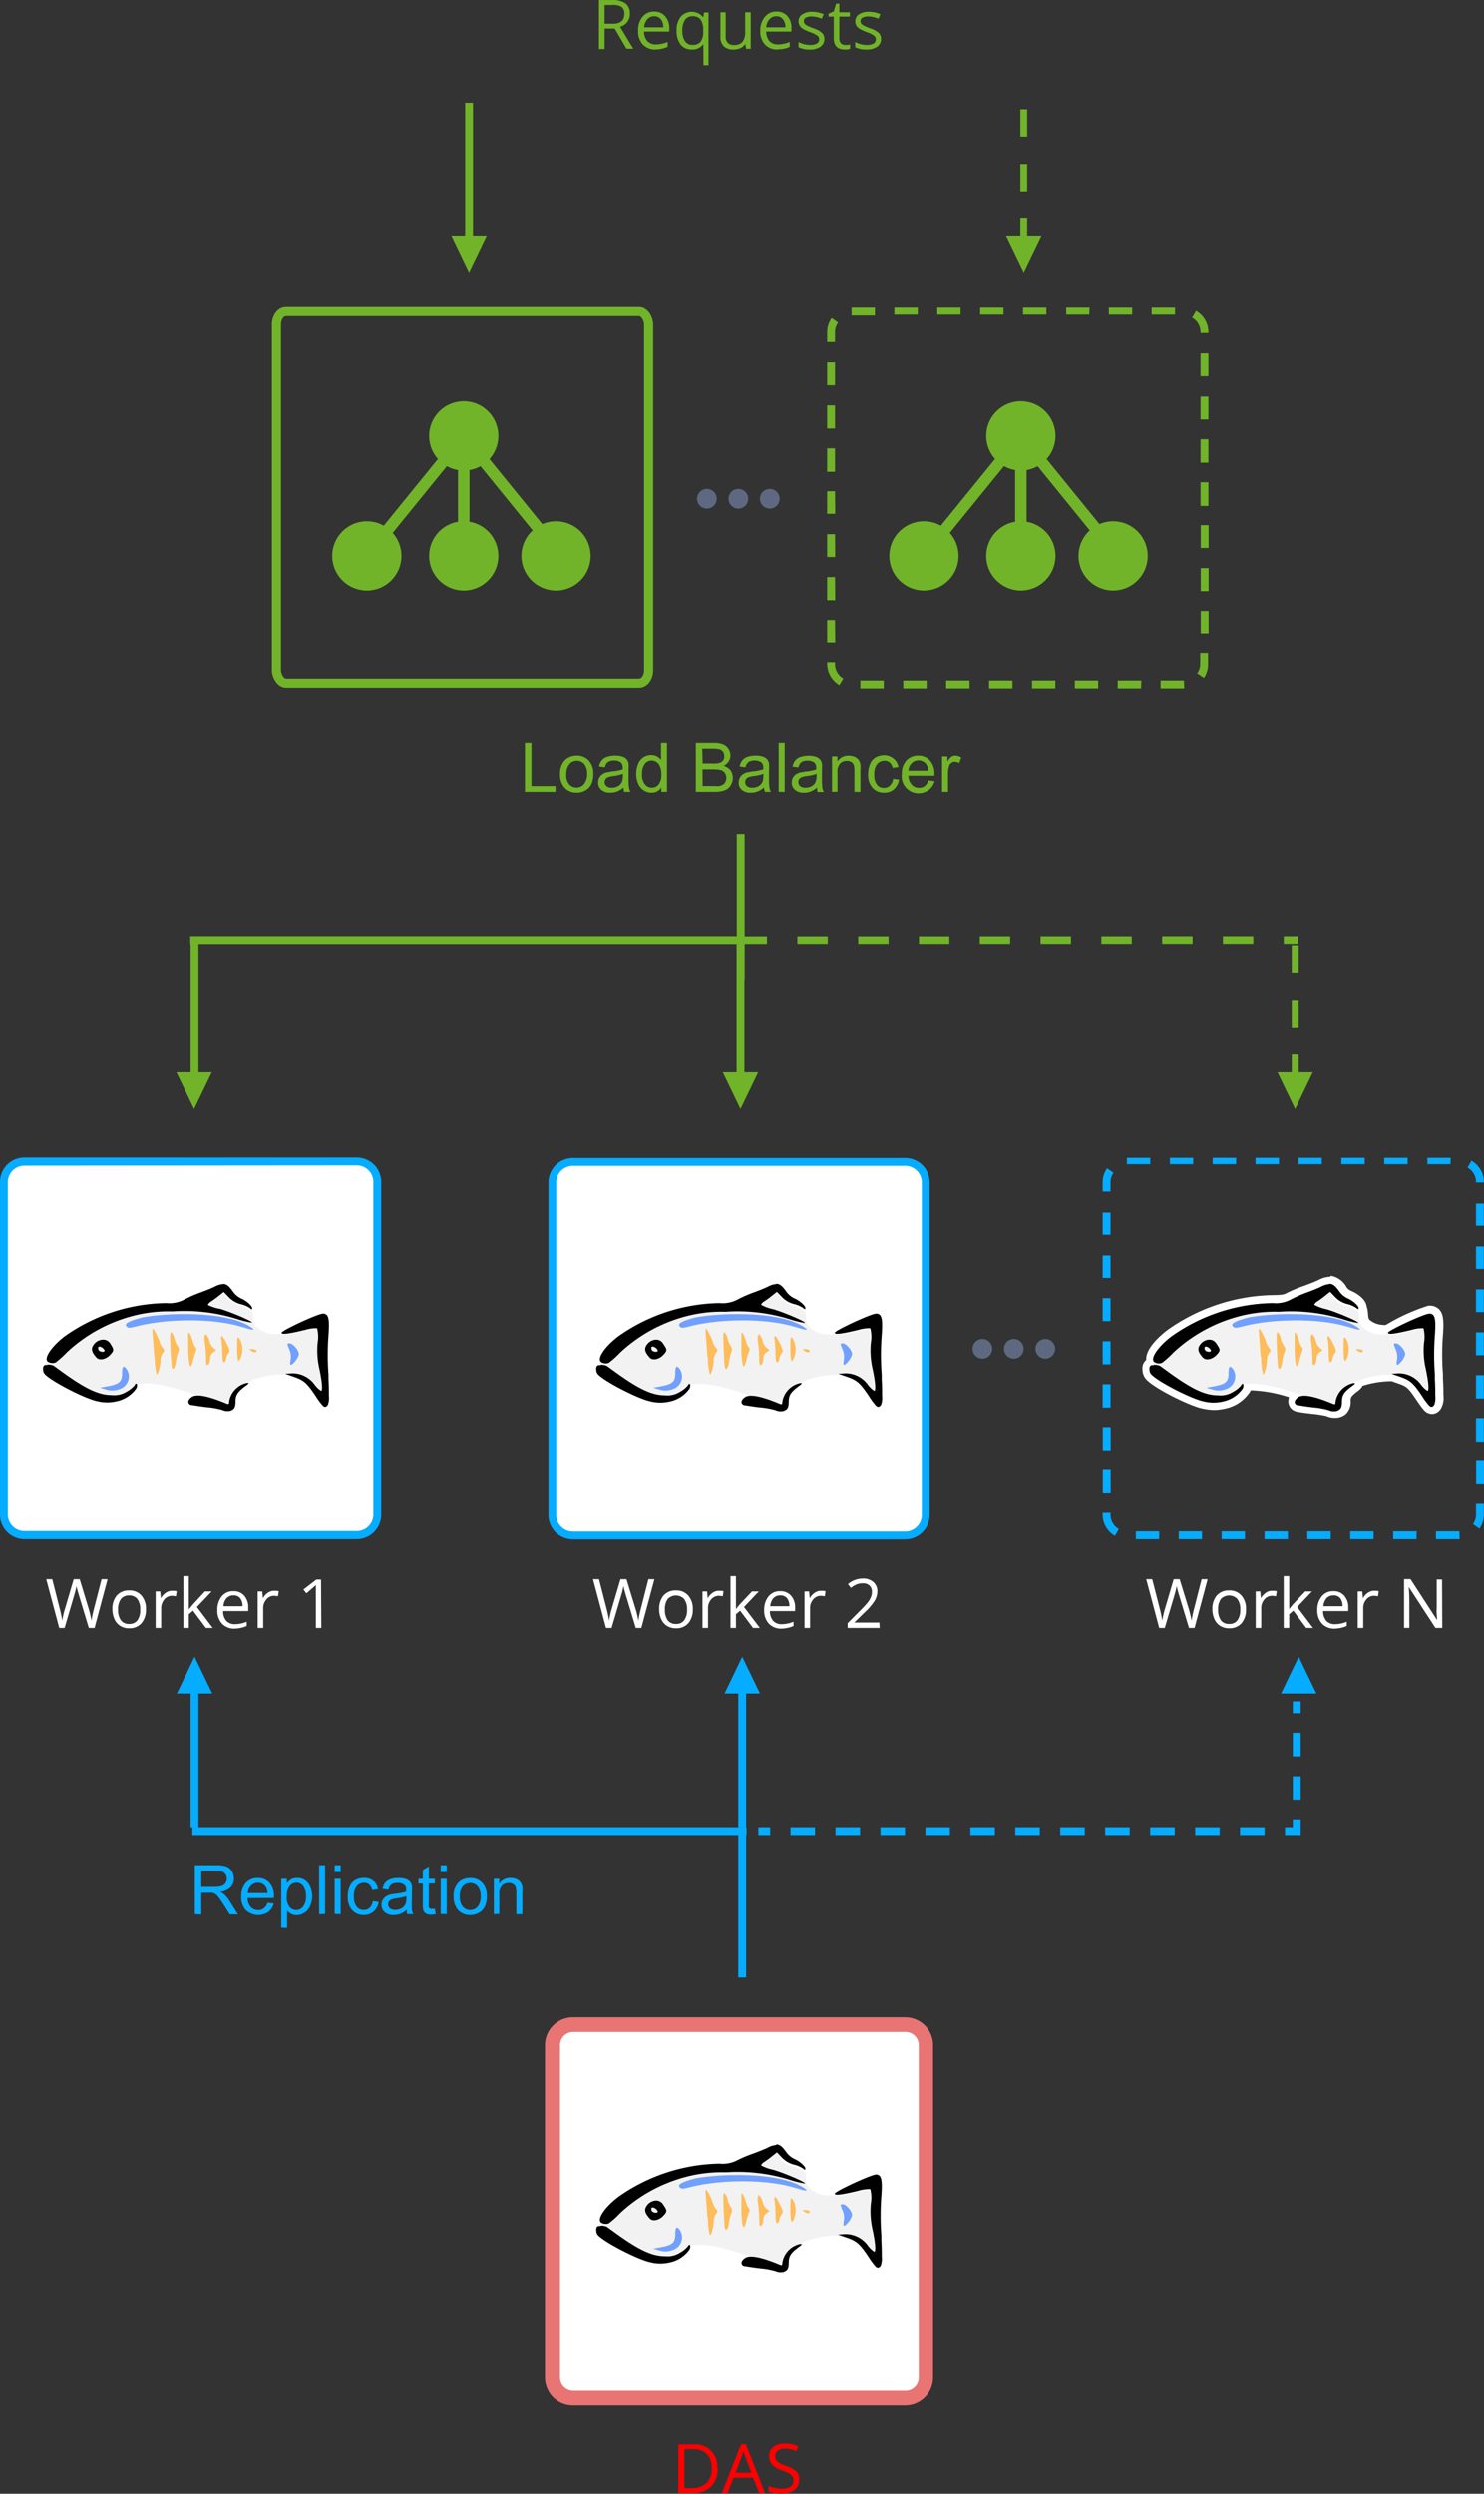 <?xml version="1.0" encoding="UTF-8" standalone="no"?>
<svg
   xmlns:dc="http://purl.org/dc/elements/1.1/"
   xmlns:cc="http://creativecommons.org/ns#"
   xmlns:rdf="http://www.w3.org/1999/02/22-rdf-syntax-ns#"
   xmlns:svg="http://www.w3.org/2000/svg"
   xmlns="http://www.w3.org/2000/svg"
   xmlns:sodipodi="http://sodipodi.sourceforge.net/DTD/sodipodi-0.dtd"
   xmlns:inkscape="http://www.inkscape.org/namespaces/inkscape"
   id="b4f588af-18d7-4906-8105-45aee20d6ab5"
   data-name="Слой 1"
   width="217.29"
   height="365.012"
   viewBox="0 0 217.29 365.012"
   version="1.1"
   sodipodi:docname="auto-clustering-readme.svg"
   inkscape:version="1.0.2 (1.0.2+r75+1)">
  <rect x="0" y="0" width="217.29" height="365.012" fill="#333333" stroke="none"/>
  <defs
     id="defs197" />
  <sodipodi:namedview
     pagecolor="#ffffff"
     bordercolor="#666666"
     borderopacity="1"
     objecttolerance="10"
     gridtolerance="10"
     guidetolerance="10"
     inkscape:pageopacity="0"
     inkscape:pageshadow="2"
     inkscape:window-width="1853"
     inkscape:window-height="1022"
     id="namedview195"
     showgrid="false"
     inkscape:zoom="0.84597891"
     inkscape:cx="-403.77398"
     inkscape:cy="177.64265"
     inkscape:window-x="1987"
     inkscape:window-y="30"
     inkscape:window-maximized="1"
     inkscape:current-layer="b4f588af-18d7-4906-8105-45aee20d6ab5" />
  <g
     id="g1596"
     transform="translate(0,116.006)">
    <rect
       x="107.85"
       y="21.4"
       width="1.15"
       height="21.29"
       fill="#71b429"
       id="rect2" />
    <rect
       x="27.91"
       y="21.4"
       width="1.15"
       height="22.44"
       fill="#71b429"
       id="rect4" />
    <polygon
       points="111.01,40.96 108.42,46.34 105.83,40.96 "
       fill="#71b429"
       id="polygon6" />
    <path
       d="M 28.53,164.18 V 157 h 3.17 a 4.22,4.22 0 0 1 1.46,0.2 1.53,1.53 0 0 1 0.79,0.68 2,2 0 0 1 0.3,1.08 1.8,1.8 0 0 1 -0.49,1.28 2.47,2.47 0 0 1 -1.53,0.66 2.35,2.35 0 0 1 0.57,0.36 4.8,4.8 0 0 1 0.79,0.95 l 1.25,2 h -1.2 l -0.94,-1.49 c -0.28,-0.43 -0.51,-0.76 -0.69,-1 a 2.14,2.14 0 0 0 -0.48,-0.48 1.26,1.26 0 0 0 -0.43,-0.19 2.25,2.25 0 0 0 -0.53,0 h -1.1 v 3.18 z m 0.94,-4 h 2 a 3.12,3.12 0 0 0 1,-0.13 1.09,1.09 0 0 0 0.55,-0.43 1.14,1.14 0 0 0 0.19,-0.64 1.07,1.07 0 0 0 -0.37,-0.84 1.69,1.69 0 0 0 -1.16,-0.33 h -2.21 z"
       fill="#05acff"
       id="path8" />
    <path
       d="m 39.17,162.51 0.91,0.11 a 2.2,2.2 0 0 1 -0.8,1.24 2.68,2.68 0 0 1 -3.28,-0.26 2.74,2.74 0 0 1 -0.67,-2 2.86,2.86 0 0 1 0.67,-2 2.3,2.3 0 0 1 1.75,-0.72 2.2,2.2 0 0 1 1.7,0.71 2.8,2.8 0 0 1 0.66,2 2.2,2.2 0 0 1 0,0.23 h -3.87 a 2,2 0 0 0 0.48,1.31 1.45,1.45 0 0 0 1.08,0.46 1.35,1.35 0 0 0 0.83,-0.26 1.65,1.65 0 0 0 0.54,-0.82 z m -2.88,-1.42 h 2.89 a 1.77,1.77 0 0 0 -0.33,-1 1.34,1.34 0 0 0 -1.09,-0.51 1.42,1.42 0 0 0 -1,0.41 1.62,1.62 0 0 0 -0.47,1.1 z"
       fill="#05acff"
       id="path10" />
    <path
       d="M 41.18,166.17 V 159 H 42 v 0.67 a 2.08,2.08 0 0 1 0.64,-0.59 1.7,1.7 0 0 1 0.87,-0.2 2,2 0 0 1 1.17,0.34 2.17,2.17 0 0 1 0.77,1 3.59,3.59 0 0 1 0.26,1.37 3.45,3.45 0 0 1 -0.31,1.41 2.17,2.17 0 0 1 -2,1.32 1.55,1.55 0 0 1 -0.78,-0.19 1.69,1.69 0 0 1 -0.58,-0.47 v 2.53 z m 0.8,-4.55 a 2.33,2.33 0 0 0 0.4,1.48 1.25,1.25 0 0 0 1,0.48 1.27,1.27 0 0 0 1,-0.5 2.34,2.34 0 0 0 0.42,-1.54 2.29,2.29 0 0 0 -0.41,-1.48 1.22,1.22 0 0 0 -1,-0.49 1.27,1.27 0 0 0 -1,0.52 2.34,2.34 0 0 0 -0.39,1.53 z"
       fill="#05acff"
       id="path12" />
    <path
       d="M 46.73,164.18 V 157 h 0.87 v 7.16 z"
       fill="#05acff"
       id="path14" />
    <path
       d="m 49,158 v -1 h 0.88 v 1 z m 0,6.15 V 159 h 0.88 v 5.18 z"
       fill="#05acff"
       id="path16" />
    <path
       d="m 54.57,162.28 0.87,0.11 a 2.24,2.24 0 0 1 -0.73,1.4 2.11,2.11 0 0 1 -1.43,0.51 2.2,2.2 0 0 1 -1.71,-0.7 2.82,2.82 0 0 1 -0.65,-2 3.54,3.54 0 0 1 0.28,-1.47 2,2 0 0 1 0.84,-0.95 2.54,2.54 0 0 1 1.24,-0.31 2.09,2.09 0 0 1 1.38,0.43 1.91,1.91 0 0 1 0.69,1.21 l -0.85,0.13 a 1.47,1.47 0 0 0 -0.43,-0.79 1.16,1.16 0 0 0 -0.75,-0.26 1.36,1.36 0 0 0 -1.08,0.48 2.22,2.22 0 0 0 -0.42,1.5 2.37,2.37 0 0 0 0.4,1.52 1.31,1.31 0 0 0 1.05,0.48 1.24,1.24 0 0 0 0.86,-0.32 1.58,1.58 0 0 0 0.44,-0.97 z"
       fill="#05acff"
       id="path18" />
    <path
       d="m 59.57,163.54 a 3.3,3.3 0 0 1 -0.94,0.59 2.78,2.78 0 0 1 -1,0.17 1.87,1.87 0 0 1 -1.31,-0.42 1.36,1.36 0 0 1 -0.46,-1.07 1.47,1.47 0 0 1 0.17,-0.69 1.51,1.51 0 0 1 0.46,-0.51 2.43,2.43 0 0 1 0.63,-0.29 6.85,6.85 0 0 1 0.78,-0.13 7.64,7.64 0 0 0 1.57,-0.3 v -0.23 a 1,1 0 0 0 -0.25,-0.76 1.49,1.49 0 0 0 -1,-0.29 1.59,1.59 0 0 0 -0.91,0.21 1.36,1.36 0 0 0 -0.44,0.77 l -0.86,-0.12 a 2.21,2.21 0 0 1 0.39,-0.89 1.75,1.75 0 0 1 0.77,-0.52 3.57,3.57 0 0 1 1.18,-0.18 3.26,3.26 0 0 1 1.08,0.15 1.44,1.44 0 0 1 0.61,0.4 1.33,1.33 0 0 1 0.27,0.6 4.6,4.6 0 0 1 0,0.81 V 162 a 14.9,14.9 0 0 0 0,1.55 1.87,1.87 0 0 0 0.23,0.62 h -0.92 a 1.93,1.93 0 0 1 -0.05,-0.63 z m -0.07,-2 a 6.45,6.45 0 0 1 -1.44,0.33 2.9,2.9 0 0 0 -0.76,0.18 0.76,0.76 0 0 0 -0.35,0.28 0.8,0.8 0 0 0 0.14,1 1.19,1.19 0 0 0 0.78,0.23 1.83,1.83 0 0 0 0.91,-0.22 1.42,1.42 0 0 0 0.58,-0.61 2.2,2.2 0 0 0 0.14,-0.88 z"
       fill="#05acff"
       id="path20" />
    <path
       d="m 63.67,163.39 0.13,0.78 a 3.47,3.47 0 0 1 -0.67,0.08 1.51,1.51 0 0 1 -0.74,-0.15 0.84,0.84 0 0 1 -0.37,-0.4 3.16,3.16 0 0 1 -0.11,-1 v -3 H 61.27 V 159 h 0.64 v -1.29 l 0.88,-0.53 V 159 h 0.88 v 0.68 h -0.88 v 3 a 1.6,1.6 0 0 0 0,0.48 0.38,0.38 0 0 0 0.15,0.18 0.61,0.61 0 0 0 0.3,0.06 2.13,2.13 0 0 0 0.43,-0.01 z"
       fill="#05acff"
       id="path22" />
    <path
       d="m 64.53,158 v -1 h 0.88 v 1 z m 0,6.15 V 159 h 0.88 v 5.18 z"
       fill="#05acff"
       id="path24" />
    <path
       d="m 66.42,161.59 a 2.71,2.71 0 0 1 0.8,-2.14 2.44,2.44 0 0 1 1.63,-0.57 2.31,2.31 0 0 1 1.75,0.7 2.67,2.67 0 0 1 0.68,1.93 3.44,3.44 0 0 1 -0.3,1.58 2.13,2.13 0 0 1 -0.87,0.89 2.59,2.59 0 0 1 -1.26,0.32 2.33,2.33 0 0 1 -1.76,-0.7 2.83,2.83 0 0 1 -0.67,-2.01 z m 0.91,0 a 2.21,2.21 0 0 0 0.43,1.49 1.44,1.44 0 0 0 2.18,0 2.26,2.26 0 0 0 0.44,-1.52 2.16,2.16 0 0 0 -0.44,-1.46 1.46,1.46 0 0 0 -2.18,0 2.19,2.19 0 0 0 -0.43,1.49 z"
       fill="#05acff"
       id="path26" />
    <path
       d="M 72.31,164.18 V 159 h 0.79 v 0.73 a 1.86,1.86 0 0 1 1.65,-0.85 2.08,2.08 0 0 1 0.87,0.17 1.34,1.34 0 0 1 0.58,0.44 1.83,1.83 0 0 1 0.28,0.65 5.26,5.26 0 0 1 0,0.85 v 3.19 H 75.6 V 161 a 2.34,2.34 0 0 0 -0.11,-0.81 0.81,0.81 0 0 0 -0.36,-0.42 1.11,1.11 0 0 0 -0.61,-0.16 1.4,1.4 0 0 0 -1,0.36 1.74,1.74 0 0 0 -0.41,1.35 v 2.83 z"
       fill="#05acff"
       id="path28" />
    <rect
       x="0.58"
       y="54.04"
       width="54.67"
       height="54.67"
       rx="3"
       fill="#ffffff"
       id="rect30" />
    <path
       d="M 52.24,109.29 H 3.58 A 3.59,3.59 0 0 1 0,105.71 V 57 A 3.58,3.58 0 0 1 3.58,53.43 H 52.24 A 3.58,3.58 0 0 1 55.82,57 v 48.67 a 3.59,3.59 0 0 1 -3.58,3.62 z M 3.58,54.62 A 2.43,2.43 0 0 0 1.15,57 v 48.67 a 2.43,2.43 0 0 0 2.43,2.43 h 48.66 a 2.43,2.43 0 0 0 2.43,-2.43 V 57 a 2.43,2.43 0 0 0 -2.43,-2.42 z"
       fill="#05acff"
       id="path32" />
    <rect
       x="80.88"
       y="54.08"
       width="54.67"
       height="54.67"
       rx="3"
       fill="#ffffff"
       id="rect34" />
    <path
       d="M 132.54,109.32 H 83.88 A 3.58,3.58 0 0 1 80.3,105.74 V 57.08 a 3.59,3.59 0 0 1 3.58,-3.58 h 48.66 a 3.58,3.58 0 0 1 3.58,3.58 v 48.66 a 3.58,3.58 0 0 1 -3.58,3.58 z M 83.88,54.65 a 2.43,2.43 0 0 0 -2.43,2.43 v 48.66 a 2.43,2.43 0 0 0 2.43,2.43 h 48.66 a 2.43,2.43 0 0 0 2.43,-2.43 V 57.08 a 2.43,2.43 0 0 0 -2.43,-2.43 z"
       fill="#05acff"
       id="path36" />
    <path
       d="m 213.72,109.29 h -3.46 v -1.15 h 3.43 z m -6.31,0 H 204 v -1.15 h 3.43 z m -6.28,0 h -3.43 v -1.15 h 3.43 z m -6.28,0 h -3.43 v -1.15 h 3.43 z m -6.28,0 h -3.42 v -1.15 h 3.42 z m -6.28,0 h -3.42 v -1.15 h 3.42 z m -6.28,0 h -3.42 v -1.15 H 176 Z m -6.28,0 h -3.42 v -1.15 h 3.42 z m -6.49,-0.48 a 3.6,3.6 0 0 1 -1.79,-3.1 v -0.28 h 1.15 v 0.28 a 2.44,2.44 0 0 0 1.21,2.1 z m 53.38,-1.06 -0.94,-0.66 a 2.46,2.46 0 0 0 0.44,-1.38 v -1.6 h 1.15 v 1.6 a 3.56,3.56 0 0 1 -0.65,2.04 z m -54,-5.17 h -1.15 v -3.43 h 1.15 z m 54.67,-1.32 h -1.15 v -3.43 h 1.15 z m -54.67,-5 h -1.15 v -3.39 h 1.15 z M 217.27,95 h -1.15 v -3.45 h 1.15 z M 162.6,90 h -1.15 v -3.41 h 1.15 z m 54.67,-1.32 h -1.15 v -3.41 h 1.15 z m -54.67,-5 h -1.15 v -3.37 h 1.15 z m 54.67,-1.32 h -1.15 V 79 h 1.15 z m -54.67,-5 h -1.15 V 74 h 1.15 z m 54.67,-1.32 h -1.15 v -3.32 h 1.15 z m -54.67,-5 h -1.15 v -3.28 h 1.15 z m 54.67,-1.32 h -1.15 v -3.28 h 1.15 z m -54.67,-5 h -1.15 v -3.24 h 1.15 z m 54.67,-1.32 h -1.15 v -3.24 h 1.15 z m -54.67,-5 h -1.15 V 57 a 3.55,3.55 0 0 1 0.65,-2 l 0.94,0.67 A 2.39,2.39 0 0 0 162.6,57 Z m 54.67,-1.32 h -1.15 V 57 a 2.43,2.43 0 0 0 -1.24,-2.1 l 0.57,-1 a 3.58,3.58 0 0 1 1.82,3.1 z M 212.38,54.4 H 209 v -0.93 h 3.42 z m -6.27,0 h -3.43 v -0.93 h 3.43 z m -6.28,0 h -3.43 v -0.93 h 3.43 z m -6.28,0 h -3.43 v -0.93 h 3.43 z m -6.28,0 h -3.43 v -0.93 h 3.43 z m -6.28,0 h -3.43 V 53.47 H 181 Z m -6.28,0 h -3.42 v -0.93 h 3.42 z m -6.28,0 H 165 v -0.93 h 3.42 z"
       fill="#05acff"
       id="path38" />
    <rect
       x="108.1"
       y="130.15"
       width="1.15"
       height="21.29"
       fill="#05acff"
       id="rect40" />
    <rect
       x="108.1"
       y="152.15"
       width="1.15"
       height="21.29"
       fill="#05acff"
       id="rect42" />
    <polygon
       points="111.27,137.88 108.68,132.5 106.09,137.88 "
       fill="#05acff"
       id="polygon44"
       transform="translate(0,-6)" />
    <rect
       x="27.91"
       y="130.15"
       width="1.15"
       height="21.29"
       fill="#05acff"
       id="rect46" />
    <polygon
       points="31.08,137.88 28.49,132.5 25.9,137.88 "
       fill="#05acff"
       id="polygon48"
       transform="translate(0,-6)" />
    <polygon
       points="192.75,137.88 190.16,132.5 187.57,137.88 "
       fill="#05acff"
       id="polygon50"
       transform="translate(0,-6)" />
    <rect
       x="28.17"
       y="151.44"
       width="81.14"
       height="1.15"
       fill="#05acff"
       id="rect52" />
    <rect
       x="189.3"
       y="133.03"
       width="1.15"
       height="1.73"
       fill="#05acff"
       id="rect54" />
    <path
       d="M 190.45,147.41 H 189.3 V 144 h 1.15 z m 0,-6.33 h -1.15 v -3.45 h 1.15 z"
       fill="#05acff"
       id="path56" />
    <polygon
       points="190.45,156.29 190.45,158.59 188.15,158.59 188.15,157.44 189.3,157.44 189.3,156.29 "
       fill="#05acff"
       id="polygon58"
       transform="translate(0,-6)" />
    <path
       d="m 185.16,152.59 h -3.59 v -1.15 h 3.59 z m -6.58,0 H 175 v -1.15 h 3.59 z m -6.58,0 h -3.59 v -1.15 H 172 Z m -6.59,0 h -3.59 v -1.15 h 3.59 z m -6.58,0 h -3.59 v -1.15 h 3.59 z m -6.58,0 h -3.59 v -1.15 h 3.59 z m -6.58,0 h -3.59 v -1.15 h 3.59 z m -6.58,0 h -3.59 v -1.15 h 3.59 z m -6.58,0 h -3.59 v -1.15 h 3.59 z m -6.58,0 h -3.59 v -1.15 h 3.59 z m -6.59,0 h -3.59 v -1.15 h 3.59 z"
       fill="#05acff"
       id="path60" />
    <rect
       x="111.04"
       y="151.44"
       width="1.73"
       height="1.15"
       fill="#05acff"
       id="rect62" />
    <circle
       cx="153.05"
       cy="81.41"
       r="1.44"
       fill="#5e6981"
       id="circle64" />
    <circle
       cx="148.44"
       cy="81.41"
       r="1.44"
       fill="#5e6981"
       id="circle66" />
    <circle
       cx="143.84"
       cy="81.41"
       r="1.44"
       fill="#5e6981"
       id="circle68" />
    <path
       d="M 13.85,122.29 H 13 l -1.44,-4.78 c -0.07,-0.21 -0.15,-0.48 -0.23,-0.8 a 3.17,3.17 0 0 1 -0.13,-0.58 12,12 0 0 1 -0.35,1.41 l -1.39,4.75 H 8.67 l -1.9,-7.14 h 0.88 l 1.12,4.41 c 0.16,0.62 0.27,1.18 0.35,1.68 a 10.42,10.42 0 0 1 0.39,-1.74 l 1.28,-4.35 h 0.88 l 1.33,4.38 a 13.58,13.58 0 0 1 0.39,1.71 15.11,15.11 0 0 1 0.35,-1.69 l 1.13,-4.4 h 0.88 z"
       fill="#ffffff"
       id="path70" />
    <path
       d="m 21.37,119.61 a 3,3 0 0 1 -0.66,2 2.31,2.31 0 0 1 -1.82,0.73 2.34,2.34 0 0 1 -1.27,-0.34 2.18,2.18 0 0 1 -0.86,-1 3.4,3.4 0 0 1 -0.3,-1.48 2.94,2.94 0 0 1 0.65,-2 2.34,2.34 0 0 1 1.82,-0.73 2.26,2.26 0 0 1 1.78,0.75 2.94,2.94 0 0 1 0.66,2.07 z m -4.08,0 a 2.51,2.51 0 0 0 0.42,1.57 1.43,1.43 0 0 0 1.2,0.53 1.46,1.46 0 0 0 1.21,-0.53 2.58,2.58 0 0 0 0.41,-1.57 2.53,2.53 0 0 0 -0.41,-1.55 1.46,1.46 0 0 0 -1.22,-0.53 1.43,1.43 0 0 0 -1.2,0.53 2.47,2.47 0 0 0 -0.41,1.55 z"
       fill="#ffffff"
       id="path72" />
    <path
       d="m 25.23,116.84 a 3,3 0 0 1 0.64,0.06 l -0.11,0.75 a 3.48,3.48 0 0 0 -0.58,-0.07 1.45,1.45 0 0 0 -1.12,0.53 2,2 0 0 0 -0.46,1.31 v 2.87 h -0.81 v -5.35 h 0.67 l 0.09,1 v 0 a 2.35,2.35 0 0 1 0.72,-0.8 1.62,1.62 0 0 1 0.96,-0.3 z"
       fill="#ffffff"
       id="path74" />
    <path
       d="m 27.68,119.55 c 0.14,-0.19 0.35,-0.45 0.64,-0.78 L 30,116.94 h 1 l -2.17,2.28 2.32,3.07 h -1 l -1.89,-2.53 -0.61,0.53 v 2 h -0.8 v -7.59 h 0.8 v 4 c 0,0.18 0,0.46 0,0.83 z"
       fill="#ffffff"
       id="path76" />
    <path
       d="m 34.38,122.39 a 2.46,2.46 0 0 1 -1.87,-0.72 2.78,2.78 0 0 1 -0.68,-2 3.1,3.1 0 0 1 0.63,-2 2.13,2.13 0 0 1 1.71,-0.77 2,2 0 0 1 1.6,0.67 2.52,2.52 0 0 1 0.58,1.74 v 0.51 h -3.68 a 2.13,2.13 0 0 0 0.47,1.44 1.67,1.67 0 0 0 1.27,0.48 4.3,4.3 0 0 0 1.71,-0.36 V 122 a 3.5,3.5 0 0 1 -0.81,0.27 4.88,4.88 0 0 1 -0.93,0.12 z m -0.21,-4.87 a 1.32,1.32 0 0 0 -1,0.42 1.89,1.89 0 0 0 -0.45,1.17 h 2.79 a 1.77,1.77 0 0 0 -0.34,-1.18 1.2,1.2 0 0 0 -1,-0.41 z"
       fill="#ffffff"
       id="path78" />
    <path
       d="m 40.18,116.84 a 3.16,3.16 0 0 1 0.64,0.06 l -0.12,0.75 a 3.36,3.36 0 0 0 -0.58,-0.07 1.41,1.41 0 0 0 -1.11,0.53 1.91,1.91 0 0 0 -0.47,1.31 v 2.87 h -0.81 v -5.35 h 0.67 l 0.1,1 v 0 a 2.23,2.23 0 0 1 0.71,-0.8 1.63,1.63 0 0 1 0.97,-0.3 z"
       fill="#ffffff"
       id="path80" />
    <path
       d="m 47.05,122.29 h -0.8 v -5.08 c 0,-0.43 0,-0.83 0,-1.21 a 2.49,2.49 0 0 1 -0.23,0.22 l -1.16,1 -0.43,-0.56 1.89,-1.46 h 0.69 z"
       fill="#ffffff"
       id="path82" />
    <path
       d="m 93.91,122.29 h -0.82 l -1.44,-4.78 c -0.07,-0.21 -0.14,-0.48 -0.23,-0.8 a 4.49,4.49 0 0 1 -0.13,-0.58 11.86,11.86 0 0 1 -0.34,1.41 l -1.4,4.75 h -0.82 l -1.9,-7.14 h 0.88 l 1.13,4.41 a 15.16,15.16 0 0 1 0.34,1.68 12.87,12.87 0 0 1 0.39,-1.74 l 1.28,-4.35 h 0.88 l 1.34,4.38 a 13.51,13.51 0 0 1 0.4,1.71 15.11,15.11 0 0 1 0.35,-1.69 l 1.12,-4.4 h 0.88 z"
       fill="#ffffff"
       id="path84" />
    <path
       d="m 101.44,119.61 a 3,3 0 0 1 -0.66,2 2.32,2.32 0 0 1 -1.82,0.73 2.38,2.38 0 0 1 -1.28,-0.34 2.18,2.18 0 0 1 -0.86,-1 3.4,3.4 0 0 1 -0.3,-1.48 3,3 0 0 1 0.65,-2 2.36,2.36 0 0 1 1.82,-0.73 2.25,2.25 0 0 1 1.78,0.75 2.9,2.9 0 0 1 0.67,2.07 z m -4.08,0 a 2.58,2.58 0 0 0 0.41,1.57 1.44,1.44 0 0 0 1.21,0.53 1.43,1.43 0 0 0 1.2,-0.53 2.51,2.51 0 0 0 0.42,-1.57 2.47,2.47 0 0 0 -0.42,-1.55 1.65,1.65 0 0 0 -2.42,0 2.48,2.48 0 0 0 -0.4,1.55 z"
       fill="#ffffff"
       id="path86" />
    <path
       d="m 105.3,116.84 a 3.1,3.1 0 0 1 0.64,0.06 l -0.11,0.75 a 3.59,3.59 0 0 0 -0.59,-0.07 1.44,1.44 0 0 0 -1.11,0.53 1.91,1.91 0 0 0 -0.46,1.31 v 2.87 h -0.81 v -5.35 h 0.67 l 0.09,1 v 0 a 2.35,2.35 0 0 1 0.72,-0.8 1.59,1.59 0 0 1 0.96,-0.3 z"
       fill="#ffffff"
       id="path88" />
    <path
       d="m 107.74,119.55 c 0.14,-0.19 0.35,-0.45 0.64,-0.78 l 1.73,-1.83 h 1 l -2.17,2.28 2.32,3.07 h -1 l -1.89,-2.53 -0.61,0.53 v 2 h -0.8 v -7.59 h 0.8 v 4 c 0,0.18 0,0.46 0,0.83 z"
       fill="#ffffff"
       id="path90" />
    <path
       d="m 114.45,122.39 a 2.45,2.45 0 0 1 -1.87,-0.72 2.79,2.79 0 0 1 -0.69,-2 3.05,3.05 0 0 1 0.64,-2 2.1,2.1 0 0 1 1.71,-0.77 2,2 0 0 1 1.59,0.67 2.53,2.53 0 0 1 0.59,1.74 v 0.51 h -3.69 a 2.18,2.18 0 0 0 0.48,1.44 1.65,1.65 0 0 0 1.27,0.48 4.38,4.38 0 0 0 1.71,-0.36 V 122 a 3.73,3.73 0 0 1 -0.82,0.27 4.77,4.77 0 0 1 -0.92,0.12 z m -0.22,-4.87 a 1.33,1.33 0 0 0 -1,0.42 2,2 0 0 0 -0.45,1.17 h 2.8 a 1.82,1.82 0 0 0 -0.34,-1.18 1.22,1.22 0 0 0 -1.01,-0.41 z"
       fill="#ffffff"
       id="path92" />
    <path
       d="m 120.24,116.84 a 3.1,3.1 0 0 1 0.64,0.06 l -0.11,0.75 a 3.47,3.47 0 0 0 -0.59,-0.07 1.44,1.44 0 0 0 -1.11,0.53 1.91,1.91 0 0 0 -0.46,1.31 v 2.87 h -0.81 v -5.35 h 0.67 l 0.09,1 v 0 a 2.35,2.35 0 0 1 0.72,-0.8 1.62,1.62 0 0 1 0.96,-0.3 z"
       fill="#ffffff"
       id="path94" />
    <path
       d="m 128.8,122.29 h -4.69 v -0.69 l 1.88,-1.89 a 15,15 0 0 0 1.13,-1.24 3.18,3.18 0 0 0 0.41,-0.73 2,2 0 0 0 0.14,-0.75 1.21,1.21 0 0 0 -0.35,-0.91 1.33,1.33 0 0 0 -1,-0.33 2.32,2.32 0 0 0 -0.84,0.14 3.63,3.63 0 0 0 -0.89,0.53 l -0.43,-0.55 a 3.33,3.33 0 0 1 2.15,-0.82 2.26,2.26 0 0 1 1.58,0.52 1.76,1.76 0 0 1 0.57,1.38 2.7,2.7 0 0 1 -0.38,1.34 8.27,8.27 0 0 1 -1.43,1.68 l -1.56,1.53 v 0 h 3.67 z"
       fill="#ffffff"
       id="path96" />
    <path
       d="m 174.91,122.29 h -0.82 l -1.44,-4.78 c -0.07,-0.21 -0.14,-0.48 -0.23,-0.8 a 4.49,4.49 0 0 1 -0.13,-0.58 11.86,11.86 0 0 1 -0.34,1.41 l -1.4,4.75 h -0.82 l -1.9,-7.14 h 0.88 l 1.13,4.41 a 15.16,15.16 0 0 1 0.34,1.68 12.87,12.87 0 0 1 0.39,-1.74 l 1.28,-4.35 h 0.88 l 1.34,4.38 a 13.51,13.51 0 0 1 0.4,1.71 15.11,15.11 0 0 1 0.35,-1.69 l 1.12,-4.4 h 0.88 z"
       fill="#ffffff"
       id="path98" />
    <path
       d="m 182.44,119.61 a 3,3 0 0 1 -0.66,2 2.32,2.32 0 0 1 -1.82,0.73 2.38,2.38 0 0 1 -1.28,-0.34 2.18,2.18 0 0 1 -0.86,-1 3.4,3.4 0 0 1 -0.3,-1.48 3,3 0 0 1 0.65,-2 2.36,2.36 0 0 1 1.82,-0.73 2.25,2.25 0 0 1 1.78,0.75 2.9,2.9 0 0 1 0.67,2.07 z m -4.08,0 a 2.58,2.58 0 0 0 0.41,1.57 1.44,1.44 0 0 0 1.21,0.53 1.43,1.43 0 0 0 1.2,-0.53 2.51,2.51 0 0 0 0.42,-1.57 2.47,2.47 0 0 0 -0.42,-1.55 1.65,1.65 0 0 0 -2.42,0 2.48,2.48 0 0 0 -0.4,1.55 z"
       fill="#ffffff"
       id="path100" />
    <path
       d="m 186.3,116.84 a 3.1,3.1 0 0 1 0.64,0.06 l -0.11,0.75 a 3.59,3.59 0 0 0 -0.59,-0.07 1.44,1.44 0 0 0 -1.11,0.53 1.91,1.91 0 0 0 -0.46,1.31 v 2.87 h -0.81 v -5.35 h 0.67 l 0.09,1 v 0 a 2.35,2.35 0 0 1 0.72,-0.8 1.59,1.59 0 0 1 0.96,-0.3 z"
       fill="#ffffff"
       id="path102" />
    <path
       d="m 188.74,119.55 c 0.14,-0.19 0.35,-0.45 0.64,-0.78 l 1.73,-1.83 h 1 l -2.17,2.28 2.32,3.07 h -1 l -1.89,-2.53 -0.61,0.53 v 2 h -0.8 v -7.59 h 0.8 v 4 c 0,0.18 0,0.46 0,0.83 z"
       fill="#ffffff"
       id="path104" />
    <path
       d="m 195.45,122.39 a 2.45,2.45 0 0 1 -1.87,-0.72 2.79,2.79 0 0 1 -0.69,-2 3.05,3.05 0 0 1 0.64,-2 2.1,2.1 0 0 1 1.71,-0.77 2,2 0 0 1 1.59,0.67 2.53,2.53 0 0 1 0.59,1.74 v 0.51 h -3.69 a 2.18,2.18 0 0 0 0.48,1.44 1.65,1.65 0 0 0 1.27,0.48 4.38,4.38 0 0 0 1.71,-0.36 V 122 a 3.73,3.73 0 0 1 -0.82,0.27 4.77,4.77 0 0 1 -0.92,0.12 z m -0.22,-4.87 a 1.33,1.33 0 0 0 -1,0.42 2,2 0 0 0 -0.45,1.17 h 2.8 a 1.82,1.82 0 0 0 -0.34,-1.18 1.22,1.22 0 0 0 -1.01,-0.41 z"
       fill="#ffffff"
       id="path106" />
    <path
       d="m 201.24,116.84 a 3.1,3.1 0 0 1 0.64,0.06 l -0.11,0.75 a 3.47,3.47 0 0 0 -0.59,-0.07 1.44,1.44 0 0 0 -1.11,0.53 1.91,1.91 0 0 0 -0.46,1.31 v 2.87 h -0.81 v -5.35 h 0.67 l 0.09,1 v 0 a 2.35,2.35 0 0 1 0.72,-0.8 1.62,1.62 0 0 1 0.96,-0.3 z"
       fill="#ffffff"
       id="path108" />
    <path
       d="m 211.18,122.29 h -1 l -3.9,-6 v 0 c 0.05,0.71 0.08,1.35 0.08,1.94 v 4.05 h -0.77 v -7.14 h 0.94 l 3.89,6 v 0 c 0,-0.09 0,-0.37 -0.05,-0.85 -0.05,-0.48 0,-0.81 0,-1 v -4.1 h 0.78 z"
       fill="#ffffff"
       id="path110" />
    <rect
       x="80.88"
       y="180.33"
       width="54.67"
       height="54.67"
       rx="3"
       fill="#ffffff"
       id="rect112" />
    <path
       d="M 136.12,183.34 V 232 a 3.58,3.58 0 0 1 -3.58,3.58 H 83.88 A 3.59,3.59 0 0 1 80.3,232 v -48.66 a 3.58,3.58 0 0 1 3.58,-3.58 h 48.66 a 3.58,3.58 0 0 1 3.58,3.58 z m -3.58,51.09 A 2.43,2.43 0 0 0 135,232 v -48.66 a 2.43,2.43 0 0 0 -2.43,-2.43 H 83.88 a 2.43,2.43 0 0 0 -2.43,2.43 V 232 a 2.43,2.43 0 0 0 2.43,2.43 z"
       fill="#e87474"
       id="path114" />
    <path
       d="M 132.55,236.08 H 83.88 A 4.08,4.08 0 0 1 79.8,232 v -48.66 a 4.08,4.08 0 0 1 4.08,-4.08 h 48.67 a 4.08,4.08 0 0 1 4.07,4.08 V 232 a 4.08,4.08 0 0 1 -4.07,4.08 z M 83.88,180.26 a 3.08,3.08 0 0 0 -3.08,3.08 V 232 a 3.08,3.08 0 0 0 3.08,3.08 h 48.67 a 3.08,3.08 0 0 0 3.07,-3.08 v -48.66 a 3.08,3.08 0 0 0 -3.07,-3.08 z m 48.67,54.67 H 83.88 A 2.94,2.94 0 0 1 81,232 v -48.66 a 2.93,2.93 0 0 1 2.93,-2.93 h 48.67 a 2.93,2.93 0 0 1 2.92,2.93 V 232 a 2.93,2.93 0 0 1 -2.97,2.93 z M 83.88,181.41 A 1.93,1.93 0 0 0 82,183.34 V 232 a 1.94,1.94 0 0 0 1.93,1.93 h 48.67 a 1.93,1.93 0 0 0 1.92,-1.93 v -48.66 a 1.92,1.92 0 0 0 -1.92,-1.93 z"
       fill="#e87474"
       id="path116" />
    <path
       d="m 33.28,91.06 a 2.08,2.08 0 0 1 -1,-0.23 17.92,17.92 0 0 0 -2.07,-0.34 C 29.38,90.4 28.08,90.23 27.79,90.15 a 1,1 0 0 1 -0.72,-0.8 1.35,1.35 0 0 1 0.37,-1.07 21.72,21.72 0 0 0 -6.14,-1.28 5.54,5.54 0 0 0 -0.73,0 2.3,2.3 0 0 1 -0.14,0.45 5.25,5.25 0 0 1 -3.22,2.18 7,7 0 0 1 -1.54,0.2 8,8 0 0 1 -1.57,-0.19 c -1.94,-0.38 -6.93,-3 -8,-4.11 a 1.52,1.52 0 0 1 -0.4,-1.13 1,1 0 0 1 0.45,-1 q 0.06,-0.17 0.12,-0.36 a 0.49,0.49 0 0 1 0,-0.12 c 0,-1.12 1.43,-2.74 2.92,-3.86 a 26.91,26.91 0 0 1 15.16,-5 4.13,4.13 0 0 0 2.29,-0.41 18.79,18.79 0 0 1 2.31,-1 c 0.77,-0.27 1.78,-0.68 2.21,-0.89 a 3.47,3.47 0 0 1 1.48,-0.44 h 0.11 c 0.83,0 1.36,0.71 1.91,1.5 a 2.57,2.57 0 0 0 0.86,0.67 c 0.86,0.38 1.87,1.09 1.94,1.82 a 3.8,3.8 0 0 1 0.2,1.09 1.71,1.71 0 0 0 0.4,1.22 3.89,3.89 0 0 0 2.39,0.89 1.79,1.79 0 0 0 0.59,-0.08 24.8,24.8 0 0 1 6.18,-2.78 v 0 a 1.3,1.3 0 0 1 1,0.39 c 0.5,0.54 0.53,1.56 0.4,3.37 a 37,37 0 0 0 0,5.69 v 0.7 c 0.06,1 0.08,1.79 0.06,2.41 0,1 -0.06,1.44 -0.29,1.71 a 1.08,1.08 0 0 1 -0.81,0.48 v 0 a 1.08,1.08 0 0 1 -0.63,-0.24 9.76,9.76 0 0 1 -1.21,-1.58 c -1.27,-1.91 -1.63,-2.16 -2.88,-2.6 l -1.11,-0.39 a 13.87,13.87 0 0 0 -4.79,0.82 c 0,0.32 -0.34,0.55 -0.64,0.77 -1.16,0.86 -1.26,1.17 -1.26,1.84 a 1.91,1.91 0 0 1 -0.57,1.59 1,1 0 0 1 -0.19,0.12 1.64,1.64 0 0 1 -0.94,0.25 z"
       fill="#ffffff"
       id="path118" />
    <path
       d="m 32.65,71.94 v 0 c 0.55,0 0.94,0.38 1.56,1.26 a 3.14,3.14 0 0 0 1.08,0.86 c 0.92,0.41 1.62,1 1.62,1.4 v 0 c 0.36,0.79 0,1.85 0.77,2.6 a 4.43,4.43 0 0 0 2.77,1 A 2.59,2.59 0 0 0 41.3,79 v 0 a 25.51,25.51 0 0 1 5.94,-2.75 v 0 c 0.87,0 1,0.64 0.86,3.17 a 38,38 0 0 0 0,5.75 v 0.71 c 0.06,1 0.08,1.75 0.06,2.36 A 3,3 0 0 1 48,89.65 c -0.16,0.19 -0.27,0.28 -0.39,0.28 A 0.56,0.56 0 0 1 47.3,89.79 10.33,10.33 0 0 1 46.23,88.35 C 45,86.44 44.5,86 43.07,85.54 l -1.29,-0.45 v 0 h 0.09 a 12.91,12.91 0 0 0 -6,1.32 v 0 a 1.51,1.51 0 0 1 0.41,-0.06 v 0 c 0.31,0 0.27,0.09 -0.22,0.45 -1.18,0.87 -1.48,1.33 -1.48,2.28 0,0.61 -0.11,1 -0.35,1.15 a 1.12,1.12 0 0 1 -0.16,0.1 v 0 a 1.07,1.07 0 0 1 -0.63,0.16 H 33.33 A 1.59,1.59 0 0 1 32.61,90.33 12.28,12.28 0 0 0 30.33,89.92 C 29.24,89.8 28.19,89.65 28,89.6 27.5,89.45 27.58,88.79 28.16,88.41 a 1.59,1.59 0 0 1 0.86,-0.19 h 0.09 A 25.47,25.47 0 0 0 21.35,86.42 5.35,5.35 0 0 0 20,86.57 v 0 c 0.1,0 0.13,0.33 0,0.67 a 4.69,4.69 0 0 1 -2.82,1.87 6.79,6.79 0 0 1 -1.43,0.19 7.21,7.21 0 0 1 -1.46,-0.18 C 12.49,88.76 7.57,86.24 6.61,85.18 A 1,1 0 0 1 6.35,84.44 c 0,-0.32 0.06,-0.52 0.28,-0.61 0,0 0,0 0,0 h 0.23 a 0.75,0.75 0 0 0 -0.21,0 5.76,5.76 0 0 0 0.25,-0.71 0.42,0.42 0 0 0 0.18,0.22 1.18,1.18 0 0 0 0.39,0.15 1.21,1.21 0 0 1 -0.38,-0.15 C 6.35,82.89 7.53,81.08 9.57,79.56 a 26.39,26.39 0 0 1 14.84,-4.87 4.59,4.59 0 0 0 2.55,-0.48 18.58,18.58 0 0 1 2.23,-1 C 29.98,72.93 31,72.52 31.45,72.3 a 3.07,3.07 0 0 1 1.24,-0.39 m 4.19,3.71 v 0 a 0.87,0.87 0 0 1 -0.28,-0.19 4.09,4.09 0 0 0 -1.32,-0.56 3.72,3.72 0 0 1 -1.73,-1 l -0.76,-0.79 v 0 l 0.75,0.79 a 3.67,3.67 0 0 0 1.73,1 4.09,4.09 0 0 1 1.32,0.56 c 0.15,0.13 0.24,0.19 0.28,0.19 M 35,77.12 34.8,77.07 a 23.91,23.91 0 0 0 -6.61,-1.14 24,24 0 0 1 6.61,1.14 l 0.2,0.05 m -0.86,-0.89 v 0 m 2.45,1.08 a 19.18,19.18 0 0 0 -2.42,-1.06 19.18,19.18 0 0 1 2.42,1.06 m 5.1,1.89 c -0.24,0 -0.37,0 -0.37,-0.13 v 0 c 0,0.09 0.12,0.14 0.37,0.14 a 17.18,17.18 0 0 0 3.07,-0.55 8.83,8.83 0 0 1 1.63,-0.27 h 0.13 c 0.08,0 0.12,0.38 0.12,0.93 0,-0.55 0,-0.89 -0.12,-0.93 -0.12,-0.04 -0.06,0 -0.13,0 a 8.83,8.83 0 0 0 -1.63,0.27 17,17 0 0 1 -3.07,0.55 m 5.56,7.88 a 15.17,15.17 0 0 0 -0.39,-2.7 11.31,11.31 0 0 1 -0.3,-2.79 11.38,11.38 0 0 0 0.3,2.8 15,15 0 0 1 0.39,2.69 M 35.46,86.62 v 0 m -15.58,0 v 0 0 0 m 15.2,0.23 h -0.05 0.05 0.07 -0.07 M 19.53,87 v 0 0 m 15.13,0.16 -0.09,0.08 0.09,-0.08 h 0.06 -0.06 m -15.38,0.07 a 0.1,0.1 0 0 0 -0.05,0 0.1,0.1 0 0 1 0.05,0 v 0 0 m -0.33,0.24 h -0.07 0.07 l 0.09,-0.07 -0.09,0.07 m 15.31,0.11 -0.06,0.07 0.06,-0.07 0.11,-0.12 -0.11,0.12 m -17,0.64 a 3.13,3.13 0 0 0 1.26,-0.49 l 0.29,-0.18 -0.3,0.18 a 3,3 0 0 1 -1.25,0.49 M 34,88 33.94,88.1 34,88 34.09,87.86 34,88 m -16.75,0.23 h -0.17 v 0 h 0.17 m 16.51,0.24 a 0.49,0.49 0 0 0 0,0.11 0.49,0.49 0 0 1 0,-0.11 0.71,0.71 0 0 1 0.08,-0.18 0.71,0.71 0 0 0 -0.08,0.18 m -3.9,-0.12 v 0 m 1.07,0.26 h -0.14 0.14 m 2.67,0.45 v 0 a 1.91,1.91 0 0 1 0.06,-0.33 1.91,1.91 0 0 0 -0.06,0.33 M 31.99,88.96 32,89 h -0.06 -0.16 0.16 m 1.6,0.26 a 0.66,0.66 0 0 1 0,0.15 v 0 a 0.66,0.66 0 0 0 0,-0.15 m 0,0.21 v 0 0 M 32.69,70.9 a 4.06,4.06 0 0 0 -1.72,0.5 c -0.41,0.2 -1.4,0.59 -2.15,0.86 a 19.37,19.37 0 0 0 -2.41,1 c -0.4,0.23 -0.68,0.32 -2,0.33 A 27.49,27.49 0 0 0 8.87,78.65 C 7.31,79.82 5.66,81.57 5.73,83 v 0 0.07 A 1.6,1.6 0 0 0 5.18,84.48 2.14,2.14 0 0 0 5.72,86 c 1.2,1.32 6.38,3.9 8.27,4.27 a 8.45,8.45 0 0 0 1.68,0.2 7.36,7.36 0 0 0 1.66,-0.21 5.71,5.71 0 0 0 3.6,-2.49 A 1.22,1.22 0 0 1 21,87.6 h 0.3 a 19.66,19.66 0 0 1 5.32,1 1.85,1.85 0 0 0 -0.09,0.84 1.56,1.56 0 0 0 1.12,1.25 c 0.45,0.13 2.49,0.36 2.51,0.36 a 18,18 0 0 1 1.94,0.31 2.69,2.69 0 0 0 1.18,0.26 h 0.08 a 2.25,2.25 0 0 0 1.22,-0.31 1.46,1.46 0 0 0 0.29,-0.18 2.42,2.42 0 0 0 0.77,-2 c 0,-0.46 0,-0.63 1,-1.39 a 2.39,2.39 0 0 0 0.76,-0.81 14.15,14.15 0 0 1 4.26,-0.67 l 1,0.35 c 1.15,0.4 1.42,0.59 2.62,2.39 1,1.47 1.24,1.65 1.35,1.73 a 1.7,1.7 0 0 0 0.94,0.33 1.6,1.6 0 0 0 1.23,-0.68 3.15,3.15 0 0 0 0.43,-2.08 c 0,-0.6 0,-1.4 -0.07,-2.43 v -0.7 a 36,36 0 0 1 0,-5.61 c 0.14,-2 0.1,-3.09 -0.54,-3.79 a 1.87,1.87 0 0 0 -1.42,-0.56 1.05,1.05 0 0 0 -0.4,0.07 28.67,28.67 0 0 0 -6,2.75 1.48,1.48 0 0 1 -0.38,0 3.3,3.3 0 0 1 -2,-0.74 C 38.27,77.14 38.23,76.92 38.19,76.42 A 4.43,4.43 0 0 0 38,75.25 c -0.17,-1.16 -1.74,-2 -2.24,-2.19 a 2,2 0 0 1 -0.64,-0.47 3.26,3.26 0 0 0 -2.3,-1.74 z"
       fill="#ffffff"
       id="path120" />
    <path
       d="m 32.75,73.07 -0.71,0.56 -1.18,0.87 c -0.27,0.16 -0.45,0.38 -0.42,0.48 a 6.56,6.56 0 0 0 1.82,0.65 c 1.62,0.43 4.79,1.76 4.61,2 a 15.36,15.36 0 0 1 -2.12,-0.51 25.74,25.74 0 0 0 -9.5,-1.13 21.19,21.19 0 0 0 -5.56,0.59 22.64,22.64 0 0 0 -9.9,5.39 A 13.67,13.67 0 0 1 8.14,83.46 1.3,1.3 0 0 1 7,83.32 0.42,0.42 0 0 1 6.82,83.1 a 5.76,5.76 0 0 1 -0.25,0.71 1.55,1.55 0 0 1 0.31,0 2.12,2.12 0 0 1 0.87,0.15 l 0.87,0.63 c 3.65,2.7 5.62,3.64 7.66,3.68 a 3.31,3.31 0 0 0 2.22,-0.53 4.81,4.81 0 0 0 1.07,-0.81 0.22,0.22 0 0 0 0.05,-0.08 c 0.12,-0.2 0.23,-0.26 0.29,-0.23 1.65,-0.42 4.55,0 9.11,1.65 a 13,13 0 0 1 4.14,1.2 c 0.27,0.11 0.35,0 0.35,-0.29 a 3.45,3.45 0 0 1 2.26,-2.7 v 0 a 12.91,12.91 0 0 1 6,-1.32 h -0.09 l 0.88,-0.06 a 3.91,3.91 0 0 1 3.41,1.57 4.28,4.28 0 0 0 1,1 c 0.27,0 0.19,-1.21 -0.23,-3.18 A 12.07,12.07 0 0 1 46.48,80.63 5.26,5.26 0 0 0 46.4,78.5 6,6 0 0 0 44.64,78.76 c -2.36,0.56 -3.44,0.69 -3.44,0.41 a 4.13,4.13 0 0 1 -3.61,-0.92 c -0.79,-0.75 -0.4,-1.83 -0.78,-2.63 0,0.25 0,0.25 -0.35,0 a 4.09,4.09 0 0 0 -1.32,-0.56 3.67,3.67 0 0 1 -1.73,-1 z"
       fill="#f2f2f2"
       id="path122" />
    <path
       d="M 22.59,82.57 22.34,79.2 c -0.07,-0.42 0,-0.74 0.06,-0.74 0.06,0 0.71,1.07 1,2 a 2.41,2.41 0 0 0 0.44,0.84 c 0.27,0.31 0.27,0.38 0,0.71 a 1.86,1.86 0 0 0 -0.33,1 c 0,0.83 -0.35,2.16 -0.57,2.16 a 10.89,10.89 0 0 1 -0.29,-2.62 z m 2.56,1.59 c 0,-0.14 -0.13,-1.4 -0.19,-2.8 -0.08,-2.14 -0.06,-2.5 0.17,-2.31 a 1.91,1.91 0 0 1 0.41,0.86 3.71,3.71 0 0 0 0.46,1.09 0.8,0.8 0 0 1 0.09,0.89 6,6 0 0 0 -0.33,1.36 c -0.12,0.93 -0.43,1.4 -0.58,0.9 z m 2.41,-2.57 v -2.53 c 0.13,-0.15 0.44,0.42 0.69,1.28 a 2.35,2.35 0 0 0 0.43,0.92 c 0.1,0.07 0.11,0.28 0,0.5 A 9.7,9.7 0 0 0 28.31,83 c -0.39,1.65 -0.65,1.17 -0.75,-1.41 z m 2.61,1.08 A 19.8,19.8 0 0 0 30,80.48 2.42,2.42 0 0 1 30,79.34 c 0.21,-0.13 0.53,0.34 0.69,1 a 1.8,1.8 0 0 0 0.56,0.93 l 0.42,0.34 -0.45,0.32 a 1.07,1.07 0 0 0 -0.44,0.78 c 0,0.59 -0.2,1.09 -0.42,1.09 -0.22,0 -0.18,-0.51 -0.19,-1.13 z m 2.38,-0.48 a 16,16 0 0 0 -0.12,-2 c -0.18,-1 0.17,-0.81 0.81,0.53 0.42,0.87 0.45,1.07 0.22,1.33 a 1.74,1.74 0 0 0 -0.34,0.78 c 0,0.26 -0.18,0.52 -0.32,0.56 -0.14,0.04 -0.24,-0.26 -0.24,-1.18 z m 2.18,-0.8 c 0,-1.66 0,-1.8 0.32,-1.52 a 3.23,3.23 0 0 1 0.29,2.62 c -0.4,1.2 -0.61,0.82 -0.61,-1.1 z m 2.07,0.33 c -0.37,-0.29 -0.36,-0.3 0.21,-0.25 0.33,0 0.58,0.15 0.56,0.25 -0.06,0.28 -0.36,0.28 -0.77,0 z"
       fill="#febc5b"
       id="path124" />
    <path
       d="m 32.65,71.94 a 3.07,3.07 0 0 0 -1.24,0.39 c -0.45,0.22 -1.47,0.63 -2.26,0.91 a 18.58,18.58 0 0 0 -2.23,1 4.59,4.59 0 0 1 -2.55,0.48 26.39,26.39 0 0 0 -14.84,4.82 c -2,1.52 -3.22,3.33 -2.48,3.78 a 1.26,1.26 0 0 0 1.1,0.09 13.67,13.67 0 0 0 1.65,-1.49 22.47,22.47 0 0 1 9.9,-5.38 20.55,20.55 0 0 1 5.56,-0.6 25.66,25.66 0 0 1 9.49,1.13 14.11,14.11 0 0 0 2.12,0.51 c 0.18,-0.18 -3,-1.52 -4.6,-2 A 6.56,6.56 0 0 1 30.45,75 c 0,-0.1 0.15,-0.32 0.41,-0.48 a 13.68,13.68 0 0 0 1.19,-0.87 l 0.71,-0.56 0.76,0.79 a 3.72,3.72 0 0 0 1.73,1 4.09,4.09 0 0 1 1.32,0.56 c 0.3,0.26 0.35,0.26 0.35,0 0,-0.26 -0.7,-1 -1.62,-1.4 a 3.14,3.14 0 0 1 -1.08,-0.86 c -0.62,-0.88 -1,-1.26 -1.56,-1.26 z m 14.58,4.34 c -0.7,0 -6,2.46 -6,2.78 0,0.32 1.08,0.15 3.44,-0.41 a 5.53,5.53 0 0 1 1.76,-0.25 5.18,5.18 0 0 1 0.08,2.12 12.07,12.07 0 0 0 0.26,3.86 c 0.42,2 0.5,3.18 0.23,3.18 a 4.06,4.06 0 0 1 -1,-1 A 4,4 0 0 0 42.64,85 l -0.88,0.06 1.31,0.46 c 1.43,0.5 1.88,0.9 3.16,2.81 a 10.33,10.33 0 0 0 1.07,1.44 c 0.3,0.21 0.42,0.18 0.7,-0.14 a 3,3 0 0 0 0.16,-1.38 c 0,-0.61 0,-1.39 -0.06,-2.36 v -0.71 a 38,38 0 0 1 0,-5.75 c 0.18,-2.53 0,-3.17 -0.86,-3.17 z m -32.12,3.79 a 1.73,1.73 0 0 0 -1.46,0.84 c -0.34,0.53 -0.22,1 0.47,1.77 0.42,0.48 1.36,0.3 2,-0.37 0.64,-0.67 0.55,-0.81 0.05,-1.63 a 1.21,1.21 0 0 0 -1,-0.61 z m -0.6,1 a 1,1 0 0 1 0.79,0.55 c 0.12,0.35 -0.74,0.28 -0.88,-0.07 a 0.5,0.5 0 0 1 0,-0.44 h 0.08 z m -7.59,2.71 a 1.84,1.84 0 0 0 -0.33,0 c 0,0 0,0 0,0 -0.22,0.09 -0.32,0.29 -0.28,0.61 a 1,1 0 0 0 0.26,0.74 c 1,1.06 5.88,3.58 7.68,3.94 a 5.89,5.89 0 0 0 2.89,0 4.69,4.69 0 0 0 2.82,-1.87 c 0.26,-0.56 0,-1 -0.26,-0.44 a 3.82,3.82 0 0 1 -1.11,0.89 3.4,3.4 0 0 1 -2.22,0.53 c -2,0 -4,-1 -7.66,-3.68 L 7.84,83.87 A 2.18,2.18 0 0 0 6.96,83.72 Z m 29.32,2.6 a 3.33,3.33 0 0 0 -2.69,2.77 c 0,0.34 -0.08,0.4 -0.35,0.29 -2.69,-1.13 -4.39,-1.46 -5.09,-1 -0.7,0.46 -0.66,1 -0.16,1.19 0.19,0 1.24,0.2 2.33,0.32 a 12.28,12.28 0 0 1 2.28,0.41 1.64,1.64 0 0 0 0.79,0.16 v 0 a 1.07,1.07 0 0 0 0.63,-0.16 v 0 a 1.12,1.12 0 0 0 0.16,-0.1 c 0.24,-0.18 0.35,-0.54 0.35,-1.15 0,-0.95 0.3,-1.41 1.48,-2.28 0.49,-0.36 0.53,-0.44 0.22,-0.45 z"
       id="path126" />
    <path
       d="m 15.34,87.31 -0.69,-0.21 1.23,-0.23 c 1.63,-0.31 2,-0.69 2,-1.92 0,-1 0.21,-1.2 0.69,-0.52 a 1.93,1.93 0 0 1 -1,2.85 2.93,2.93 0 0 1 -2.26,0 z m 27.21,-4.26 a 2.67,2.67 0 0 0 -0.18,-1.53 c -0.38,-0.92 -0.38,-0.9 0.07,-0.9 0.45,0 1.45,1.14 1.3,1.66 a 2.85,2.85 0 0 1 -1.07,1.47 c -0.19,0.07 -0.22,-0.1 -0.12,-0.7 z m -7.12,-4.83 c -3.91,-1.26 -10.83,-1.3 -15.5,-0.08 -0.95,0.25 -1.17,0.25 -1.4,0 -0.39,-0.39 0.32,-0.8 2.27,-1.31 3.8,-0.73 13.1,-1 16.31,1.69 0,0.17 -0.4,0.09 -1.68,-0.32 z"
       fill="#71a0fe"
       id="path128" />
    <path
       d="m 114.28,91.06 a 2.08,2.08 0 0 1 -1,-0.23 17.92,17.92 0 0 0 -2.07,-0.34 c -0.83,-0.09 -2.13,-0.26 -2.42,-0.34 a 1,1 0 0 1 -0.72,-0.8 1.35,1.35 0 0 1 0.37,-1.07 21.72,21.72 0 0 0 -6.14,-1.28 5.54,5.54 0 0 0 -0.73,0 2.3,2.3 0 0 1 -0.14,0.45 5.25,5.25 0 0 1 -3.22,2.18 7,7 0 0 1 -1.54,0.2 8,8 0 0 1 -1.57,-0.19 c -1.94,-0.38 -6.93,-3 -8,-4.11 a 1.52,1.52 0 0 1 -0.4,-1.13 1,1 0 0 1 0.45,-1 l 0.12,-0.36 a 0.49,0.49 0 0 1 0,-0.12 c 0,-1.12 1.43,-2.74 2.92,-3.86 a 26.91,26.91 0 0 1 15.16,-5 4.13,4.13 0 0 0 2.29,-0.41 18.79,18.79 0 0 1 2.31,-1 c 0.77,-0.27 1.78,-0.68 2.21,-0.89 a 3.47,3.47 0 0 1 1.48,-0.44 h 0.11 c 0.83,0 1.36,0.71 1.91,1.5 a 2.57,2.57 0 0 0 0.86,0.67 c 0.86,0.38 1.87,1.09 1.94,1.82 a 3.8,3.8 0 0 1 0.2,1.09 1.71,1.71 0 0 0 0.4,1.22 3.89,3.89 0 0 0 2.39,0.89 1.79,1.79 0 0 0 0.59,-0.08 24.8,24.8 0 0 1 6.18,-2.78 v 0 a 1.3,1.3 0 0 1 1,0.39 c 0.5,0.54 0.53,1.56 0.4,3.37 a 37,37 0 0 0 0,5.69 v 0.7 c 0.06,1 0.08,1.79 0.06,2.41 0,1 -0.06,1.44 -0.29,1.71 a 1.08,1.08 0 0 1 -0.81,0.48 v 0 a 1.08,1.08 0 0 1 -0.63,-0.24 9.76,9.76 0 0 1 -1.21,-1.58 c -1.27,-1.91 -1.63,-2.16 -2.88,-2.6 l -1.11,-0.39 a 13.87,13.87 0 0 0 -4.79,0.82 c 0,0.32 -0.34,0.55 -0.64,0.77 -1.16,0.86 -1.26,1.17 -1.26,1.84 a 1.91,1.91 0 0 1 -0.57,1.59 1,1 0 0 1 -0.19,0.12 1.64,1.64 0 0 1 -0.94,0.25 z"
       fill="#ffffff"
       id="path130" />
    <path
       d="m 113.65,71.94 v 0 c 0.55,0 0.94,0.38 1.56,1.26 a 3.14,3.14 0 0 0 1.08,0.86 c 0.92,0.41 1.62,1 1.62,1.4 v 0 c 0.36,0.79 0,1.85 0.77,2.6 a 4.43,4.43 0 0 0 2.77,1 2.59,2.59 0 0 0 0.84,-0.12 v 0 a 25.51,25.51 0 0 1 5.94,-2.75 v 0 c 0.87,0 1,0.64 0.86,3.17 a 38,38 0 0 0 0,5.75 v 0.71 c 0.06,1 0.08,1.75 0.06,2.36 a 3,3 0 0 1 -0.16,1.38 c -0.16,0.19 -0.27,0.28 -0.39,0.28 a 0.56,0.56 0 0 1 -0.31,-0.14 10.33,10.33 0 0 1 -1.07,-1.44 c -1.28,-1.91 -1.73,-2.31 -3.16,-2.81 L 122.77,85 v 0 h 0.09 a 12.91,12.91 0 0 0 -6,1.32 v 0 a 1.51,1.51 0 0 1 0.41,-0.06 v 0 c 0.31,0 0.27,0.09 -0.22,0.45 -1.18,0.87 -1.48,1.33 -1.48,2.28 0,0.61 -0.11,1 -0.35,1.15 a 1.12,1.12 0 0 1 -0.16,0.1 v 0 a 1.07,1.07 0 0 1 -0.63,0.16 h -0.11 a 1.59,1.59 0 0 1 -0.72,-0.16 12.28,12.28 0 0 0 -2.28,-0.41 c -1.09,-0.12 -2.14,-0.27 -2.33,-0.32 -0.5,-0.15 -0.42,-0.81 0.16,-1.19 a 1.59,1.59 0 0 1 0.86,-0.19 h 0.09 a 25.47,25.47 0 0 0 -7.76,-1.8 5.35,5.35 0 0 0 -1.35,0.15 v 0 c 0.1,0 0.13,0.33 0,0.67 a 4.69,4.69 0 0 1 -2.82,1.87 6.79,6.79 0 0 1 -1.43,0.19 7.21,7.21 0 0 1 -1.46,-0.18 c -1.8,-0.36 -6.72,-2.88 -7.68,-3.94 a 1,1 0 0 1 -0.26,-0.74 c 0,-0.32 0.06,-0.52 0.28,-0.61 v 0 h 0.23 a 0.75,0.75 0 0 0 -0.21,0 5.76,5.76 0 0 0 0.25,-0.71 0.42,0.42 0 0 0 0.18,0.22 1.18,1.18 0 0 0 0.39,0.15 1.21,1.21 0 0 1 -0.38,-0.15 c -0.74,-0.45 0.44,-2.26 2.48,-3.78 a 26.39,26.39 0 0 1 14.84,-4.87 4.59,4.59 0 0 0 2.55,-0.48 18.58,18.58 0 0 1 2.23,-1 c 0.79,-0.28 1.81,-0.69 2.26,-0.91 a 3.07,3.07 0 0 1 1.24,-0.39 m 4.19,3.71 v 0 a 0.87,0.87 0 0 1 -0.28,-0.19 4.09,4.09 0 0 0 -1.32,-0.56 3.72,3.72 0 0 1 -1.73,-1 l -0.76,-0.79 v 0 l 0.75,0.79 a 3.67,3.67 0 0 0 1.73,1 4.09,4.09 0 0 1 1.32,0.56 c 0.15,0.13 0.24,0.19 0.28,0.19 m -1.86,1.59 -0.2,-0.05 a 23.91,23.91 0 0 0 -6.61,-1.14 24,24 0 0 1 6.61,1.14 l 0.2,0.05 m -0.86,-0.89 v 0 m 2.45,1.08 a 19.18,19.18 0 0 0 -2.42,-1.06 19.18,19.18 0 0 1 2.42,1.06 m 5.1,1.89 c -0.24,0 -0.37,0 -0.37,-0.13 v 0 c 0,0.09 0.12,0.14 0.37,0.14 a 17.18,17.18 0 0 0 3.07,-0.55 8.83,8.83 0 0 1 1.63,-0.27 h 0.13 c 0.08,0 0.12,0.38 0.12,0.93 0,-0.55 0,-0.89 -0.12,-0.93 -0.12,-0.04 -0.06,0 -0.13,0 a 8.83,8.83 0 0 0 -1.63,0.27 17,17 0 0 1 -3.07,0.55 m 5.56,7.88 a 15.17,15.17 0 0 0 -0.39,-2.7 11.31,11.31 0 0 1 -0.3,-2.79 11.38,11.38 0 0 0 0.3,2.8 15,15 0 0 1 0.39,2.69 m -11.79,-0.47 v 0 m -15.58,0 v 0 0 0 m 15.2,0.23 v 0 0 h 0.07 -0.07 m -15.5,0.14 v 0 0 m 15.13,0.16 -0.09,0.08 0.09,-0.08 h 0.06 -0.06 m -15.38,0.07 v 0 0 M 100,87.46 H 99.93 100 l 0.09,-0.07 -0.09,0.07 m 15.31,0.11 -0.06,0.07 0.06,-0.07 0.11,-0.12 -0.11,0.12 m -17,0.64 a 3.13,3.13 0 0 0 1.26,-0.49 l 0.29,-0.18 -0.3,0.18 a 3,3 0 0 1 -1.25,0.49 M 115,88 114.94,88.1 115,88 115.09,87.86 115,88 m -16.75,0.23 h -0.17 v 0 h 0.17 m 16.51,0.24 a 0.49,0.49 0 0 0 0,0.11 0.49,0.49 0 0 1 0,-0.11 0.71,0.71 0 0 1 0.08,-0.18 0.71,0.71 0 0 0 -0.08,0.18 m -3.9,-0.12 v 0 m 1.07,0.26 h -0.14 0.14 m 2.67,0.45 v 0 a 1.91,1.91 0 0 1 0.06,-0.33 1.91,1.91 0 0 0 -0.06,0.33 m -1.61,-0.1 h 0.06 -0.06 -0.16 0.16 m 1.6,0.26 a 0.66,0.66 0 0 1 0,0.15 v 0 a 0.66,0.66 0 0 0 0,-0.15 m 0,0.21 v 0 0 m -0.85,-18.57 a 4.06,4.06 0 0 0 -1.72,0.5 c -0.41,0.2 -1.4,0.59 -2.15,0.86 a 19.37,19.37 0 0 0 -2.41,1 c -0.4,0.23 -0.68,0.32 -2,0.33 a 27.49,27.49 0 0 0 -15.49,5.09 c -1.56,1.17 -3.21,2.92 -3.14,4.32 v 0 0.07 a 1.6,1.6 0 0 0 -0.55,1.41 2.14,2.14 0 0 0 0.44,1.56 c 1.2,1.32 6.38,3.9 8.27,4.27 a 8.45,8.45 0 0 0 1.68,0.2 7.36,7.36 0 0 0 1.66,-0.21 5.71,5.71 0 0 0 3.6,-2.49 1.22,1.22 0 0 1 0.07,-0.17 h 0.3 a 19.66,19.66 0 0 1 5.32,1 1.85,1.85 0 0 0 -0.09,0.84 1.56,1.56 0 0 0 1.12,1.25 c 0.45,0.13 2.49,0.36 2.51,0.36 a 18,18 0 0 1 1.94,0.31 2.69,2.69 0 0 0 1.18,0.26 h 0.08 a 2.25,2.25 0 0 0 1.22,-0.31 1.46,1.46 0 0 0 0.29,-0.18 2.42,2.42 0 0 0 0.77,-2 c 0,-0.46 0,-0.63 1,-1.39 a 2.39,2.39 0 0 0 0.76,-0.81 14.15,14.15 0 0 1 4.26,-0.67 l 1,0.35 c 1.15,0.4 1.42,0.59 2.62,2.39 1,1.47 1.24,1.65 1.35,1.73 a 1.7,1.7 0 0 0 0.94,0.33 1.6,1.6 0 0 0 1.23,-0.68 3.15,3.15 0 0 0 0.43,-2.08 c 0,-0.6 0,-1.4 -0.07,-2.43 v -0.7 a 36,36 0 0 1 0,-5.61 c 0.14,-2 0.1,-3.09 -0.54,-3.79 a 1.87,1.87 0 0 0 -1.42,-0.56 1.05,1.05 0 0 0 -0.4,0.07 28.67,28.67 0 0 0 -6,2.75 1.48,1.48 0 0 1 -0.38,0 3.3,3.3 0 0 1 -2,-0.74 c -0.15,-0.15 -0.19,-0.37 -0.23,-0.87 a 4.43,4.43 0 0 0 -0.22,-1.18 c -0.17,-1.16 -1.74,-2 -2.24,-2.19 a 2,2 0 0 1 -0.64,-0.47 3.26,3.26 0 0 0 -2.3,-1.74 z"
       fill="#ffffff"
       id="path132" />
    <path
       d="m 113.75,73.07 -0.71,0.56 -1.18,0.87 c -0.27,0.16 -0.45,0.38 -0.42,0.48 a 6.56,6.56 0 0 0 1.82,0.65 c 1.62,0.43 4.79,1.76 4.61,2 a 15.36,15.36 0 0 1 -2.12,-0.51 25.74,25.74 0 0 0 -9.5,-1.13 21.19,21.19 0 0 0 -5.56,0.59 22.64,22.64 0 0 0 -9.9,5.39 13.67,13.67 0 0 1 -1.65,1.49 1.3,1.3 0 0 1 -1.1,-0.09 0.42,0.42 0 0 1 -0.18,-0.22 5.76,5.76 0 0 1 -0.25,0.71 1.55,1.55 0 0 1 0.31,0 2.12,2.12 0 0 1 0.87,0.15 l 0.87,0.63 c 3.65,2.7 5.62,3.64 7.66,3.68 a 3.31,3.31 0 0 0 2.22,-0.53 4.81,4.81 0 0 0 1.07,-0.81 0.22,0.22 0 0 0 0,-0.08 c 0.12,-0.2 0.23,-0.26 0.29,-0.23 1.65,-0.42 4.55,0 9.11,1.65 a 13,13 0 0 1 4.14,1.2 c 0.27,0.11 0.35,0 0.35,-0.29 a 3.45,3.45 0 0 1 2.26,-2.7 v 0 a 12.91,12.91 0 0 1 6,-1.32 h -0.09 l 0.88,-0.06 a 3.91,3.91 0 0 1 3.41,1.57 4.28,4.28 0 0 0 1,1 c 0.27,0 0.19,-1.21 -0.23,-3.18 a 12.07,12.07 0 0 1 -0.26,-3.86 5.26,5.26 0 0 0 -0.08,-2.13 6,6 0 0 0 -1.76,0.26 c -2.36,0.56 -3.44,0.69 -3.44,0.41 a 4.13,4.13 0 0 1 -3.61,-0.92 c -0.79,-0.75 -0.4,-1.83 -0.78,-2.63 0,0.25 0,0.25 -0.35,0 a 4.09,4.09 0 0 0 -1.32,-0.56 3.67,3.67 0 0 1 -1.73,-1 z"
       fill="#f2f2f2"
       id="path134" />
    <path
       d="m 103.59,82.57 -0.25,-3.37 c -0.07,-0.42 0,-0.74 0.06,-0.74 0.06,0 0.71,1.07 1,2 a 2.41,2.41 0 0 0 0.44,0.84 c 0.27,0.31 0.27,0.38 0,0.71 a 1.86,1.86 0 0 0 -0.33,1 c 0,0.83 -0.35,2.16 -0.57,2.16 a 10.89,10.89 0 0 1 -0.29,-2.62 z m 2.56,1.59 c -0.05,-0.14 -0.13,-1.4 -0.19,-2.8 -0.08,-2.14 -0.06,-2.5 0.17,-2.31 a 1.91,1.91 0 0 1 0.41,0.86 3.71,3.71 0 0 0 0.46,1.09 0.8,0.8 0 0 1 0.09,0.89 6,6 0 0 0 -0.33,1.36 c -0.12,0.93 -0.43,1.4 -0.58,0.9 z m 2.41,-2.57 v -2.53 c 0.13,-0.15 0.44,0.42 0.69,1.28 a 2.35,2.35 0 0 0 0.43,0.92 c 0.1,0.07 0.11,0.28 0,0.5 A 9.7,9.7 0 0 0 109.3,83 c -0.39,1.65 -0.65,1.17 -0.75,-1.41 z m 2.61,1.08 a 19.8,19.8 0 0 0 -0.17,-2.19 2.42,2.42 0 0 1 0,-1.14 c 0.21,-0.13 0.53,0.34 0.69,1 a 1.8,1.8 0 0 0 0.56,0.93 l 0.42,0.34 -0.45,0.32 a 1.07,1.07 0 0 0 -0.44,0.78 c 0,0.59 -0.2,1.09 -0.42,1.09 -0.22,0 -0.18,-0.51 -0.19,-1.13 z m 2.38,-0.48 a 16,16 0 0 0 -0.12,-2 c -0.18,-1 0.17,-0.81 0.81,0.53 0.42,0.87 0.45,1.07 0.22,1.33 a 1.74,1.74 0 0 0 -0.34,0.78 c 0,0.26 -0.18,0.52 -0.32,0.56 -0.14,0.04 -0.24,-0.26 -0.24,-1.18 z m 2.18,-0.8 c 0,-1.66 0,-1.8 0.32,-1.52 a 3.23,3.23 0 0 1 0.29,2.62 c -0.4,1.2 -0.61,0.82 -0.61,-1.1 z m 2.07,0.33 c -0.37,-0.29 -0.36,-0.3 0.21,-0.25 0.33,0 0.58,0.15 0.56,0.25 -0.06,0.28 -0.36,0.28 -0.77,0 z"
       fill="#febc5b"
       id="path136" />
    <path
       d="m 113.65,71.94 a 3.07,3.07 0 0 0 -1.24,0.39 c -0.45,0.22 -1.47,0.63 -2.26,0.91 a 18.58,18.58 0 0 0 -2.23,1 4.59,4.59 0 0 1 -2.55,0.48 26.39,26.39 0 0 0 -14.84,4.87 c -2,1.52 -3.22,3.33 -2.48,3.78 a 1.26,1.26 0 0 0 1.1,0.09 13.67,13.67 0 0 0 1.65,-1.49 22.47,22.47 0 0 1 9.9,-5.38 20.55,20.55 0 0 1 5.56,-0.6 25.66,25.66 0 0 1 9.49,1.13 14.11,14.11 0 0 0 2.12,0.51 c 0.18,-0.18 -3,-1.52 -4.6,-2 a 6.56,6.56 0 0 1 -1.82,-0.65 c 0,-0.1 0.15,-0.32 0.41,-0.48 a 13.68,13.68 0 0 0 1.19,-0.87 l 0.71,-0.56 0.76,0.79 a 3.72,3.72 0 0 0 1.73,1 4.09,4.09 0 0 1 1.32,0.56 c 0.3,0.26 0.35,0.26 0.35,0 0,-0.26 -0.7,-1 -1.62,-1.4 a 3.14,3.14 0 0 1 -1.08,-0.86 c -0.62,-0.88 -1,-1.26 -1.56,-1.26 z m 14.58,4.34 c -0.7,0 -6,2.46 -6,2.78 0,0.32 1.08,0.15 3.44,-0.41 a 5.53,5.53 0 0 1 1.76,-0.25 5.18,5.18 0 0 1 0.08,2.12 12.07,12.07 0 0 0 0.26,3.86 c 0.42,2 0.5,3.18 0.23,3.18 a 4.06,4.06 0 0 1 -1,-1 4,4 0 0 0 -3.36,-1.56 l -0.88,0.06 1.31,0.46 c 1.43,0.5 1.88,0.9 3.16,2.81 a 10.33,10.33 0 0 0 1.07,1.44 c 0.3,0.21 0.42,0.18 0.7,-0.14 a 3,3 0 0 0 0.16,-1.38 c 0,-0.61 0,-1.39 -0.06,-2.36 v -0.71 a 38,38 0 0 1 0,-5.75 c 0.18,-2.53 0,-3.17 -0.86,-3.17 z m -32.12,3.79 a 1.73,1.73 0 0 0 -1.46,0.84 c -0.34,0.53 -0.22,1 0.47,1.77 0.42,0.48 1.36,0.3 2,-0.37 0.64,-0.67 0.55,-0.81 0,-1.63 a 1.21,1.21 0 0 0 -1,-0.61 z m -0.6,1 a 1,1 0 0 1 0.79,0.55 c 0.12,0.35 -0.74,0.28 -0.88,-0.07 a 0.5,0.5 0 0 1 0,-0.44 0.2,0.2 0 0 1 0.08,0 z m -7.59,2.74 a 1.84,1.84 0 0 0 -0.33,0 v 0 c -0.22,0.09 -0.32,0.29 -0.28,0.61 a 1,1 0 0 0 0.26,0.74 c 1,1.06 5.88,3.58 7.68,3.94 a 5.89,5.89 0 0 0 2.89,0 4.69,4.69 0 0 0 2.82,-1.87 c 0.26,-0.56 0,-1 -0.26,-0.44 a 3.82,3.82 0 0 1 -1.11,0.89 3.4,3.4 0 0 1 -2.22,0.53 c -2,0 -4,-1 -7.66,-3.68 L 88.84,83.9 a 2.18,2.18 0 0 0 -0.88,-0.15 z m 29.32,2.6 a 3.33,3.33 0 0 0 -2.69,2.77 c 0,0.34 -0.08,0.4 -0.35,0.29 -2.69,-1.13 -4.39,-1.46 -5.09,-1 -0.7,0.46 -0.66,1 -0.16,1.19 0.19,0 1.24,0.2 2.33,0.32 a 12.28,12.28 0 0 1 2.28,0.41 1.64,1.64 0 0 0 0.79,0.16 v 0 a 1.07,1.07 0 0 0 0.63,-0.16 v 0 a 1.12,1.12 0 0 0 0.16,-0.1 c 0.24,-0.18 0.35,-0.54 0.35,-1.15 0,-0.95 0.3,-1.41 1.48,-2.28 0.49,-0.36 0.53,-0.44 0.22,-0.45 z"
       id="path138" />
    <path
       d="m 96.34,87.31 -0.69,-0.21 1.23,-0.23 c 1.63,-0.31 2,-0.69 2,-1.92 0,-1 0.21,-1.2 0.69,-0.52 a 1.93,1.93 0 0 1 -1,2.85 2.93,2.93 0 0 1 -2.26,0 z m 27.21,-4.26 a 2.67,2.67 0 0 0 -0.18,-1.53 c -0.38,-0.92 -0.38,-0.9 0.07,-0.9 0.45,0 1.45,1.14 1.3,1.66 a 2.85,2.85 0 0 1 -1.07,1.47 c -0.19,0.07 -0.22,-0.1 -0.12,-0.7 z m -7.12,-4.83 c -3.91,-1.26 -10.83,-1.3 -15.5,-0.08 -1,0.25 -1.17,0.25 -1.4,0 -0.39,-0.39 0.32,-0.8 2.27,-1.31 3.8,-0.73 13.1,-1 16.31,1.69 0,0.17 -0.4,0.09 -1.68,-0.32 z"
       fill="#71a0fe"
       id="path140" />
    <path
       d="m 114.28,217.06 a 2.08,2.08 0 0 1 -1,-0.23 17.92,17.92 0 0 0 -2.07,-0.34 c -0.83,-0.09 -2.13,-0.26 -2.42,-0.34 a 1,1 0 0 1 -0.72,-0.8 1.35,1.35 0 0 1 0.37,-1.07 21.72,21.72 0 0 0 -6.14,-1.28 5.54,5.54 0 0 0 -0.73,0 2.3,2.3 0 0 1 -0.14,0.45 5.25,5.25 0 0 1 -3.22,2.18 7,7 0 0 1 -1.54,0.2 8,8 0 0 1 -1.57,-0.19 c -1.94,-0.38 -6.93,-3 -8,-4.11 a 1.52,1.52 0 0 1 -0.4,-1.13 1,1 0 0 1 0.45,-1 l 0.12,-0.36 a 0.49,0.49 0 0 1 0,-0.12 c 0,-1.12 1.43,-2.74 2.92,-3.86 a 26.91,26.91 0 0 1 15.16,-5 4.13,4.13 0 0 0 2.29,-0.41 18.79,18.79 0 0 1 2.31,-1 c 0.77,-0.27 1.78,-0.68 2.21,-0.89 a 3.47,3.47 0 0 1 1.48,-0.44 h 0.11 c 0.83,0 1.36,0.71 1.91,1.5 a 2.57,2.57 0 0 0 0.86,0.67 c 0.86,0.38 1.87,1.09 1.94,1.82 a 3.8,3.8 0 0 1 0.2,1.09 1.71,1.71 0 0 0 0.4,1.22 3.89,3.89 0 0 0 2.39,0.89 1.79,1.79 0 0 0 0.59,-0.08 24.8,24.8 0 0 1 6.18,-2.78 v 0 a 1.3,1.3 0 0 1 1,0.39 c 0.5,0.54 0.53,1.56 0.4,3.37 a 37,37 0 0 0 0,5.69 v 0.7 c 0.06,1 0.08,1.79 0.06,2.41 0,1 -0.06,1.44 -0.29,1.71 a 1.08,1.08 0 0 1 -0.81,0.48 v 0 a 1.08,1.08 0 0 1 -0.63,-0.24 9.76,9.76 0 0 1 -1.21,-1.58 c -1.27,-1.91 -1.63,-2.16 -2.88,-2.6 l -1.11,-0.39 a 13.87,13.87 0 0 0 -4.79,0.82 c 0,0.32 -0.34,0.55 -0.64,0.77 -1.16,0.86 -1.26,1.17 -1.26,1.84 a 1.91,1.91 0 0 1 -0.57,1.59 1,1 0 0 1 -0.19,0.12 1.64,1.64 0 0 1 -0.94,0.25 z"
       fill="#ffffff"
       id="path142" />
    <path
       d="m 113.65,197.94 v 0 c 0.55,0 0.94,0.38 1.56,1.26 a 3.14,3.14 0 0 0 1.08,0.86 c 0.92,0.41 1.62,1 1.62,1.4 v 0 c 0.36,0.79 0,1.85 0.77,2.6 a 4.43,4.43 0 0 0 2.77,1 2.59,2.59 0 0 0 0.84,-0.12 v 0 a 25.51,25.51 0 0 1 5.94,-2.75 v 0 c 0.87,0 1,0.64 0.86,3.17 a 38,38 0 0 0 0,5.75 v 0.71 c 0.06,1 0.08,1.75 0.06,2.36 a 3,3 0 0 1 -0.16,1.38 c -0.16,0.19 -0.27,0.28 -0.39,0.28 a 0.56,0.56 0 0 1 -0.31,-0.14 10.33,10.33 0 0 1 -1.07,-1.44 c -1.28,-1.91 -1.73,-2.31 -3.16,-2.81 L 122.77,211 v 0 h 0.09 a 12.91,12.91 0 0 0 -6,1.32 v 0 a 1.51,1.51 0 0 1 0.41,-0.06 v 0 c 0.31,0 0.27,0.09 -0.22,0.45 -1.18,0.87 -1.48,1.33 -1.48,2.28 0,0.61 -0.11,1 -0.35,1.15 a 1.12,1.12 0 0 1 -0.16,0.1 v 0 a 1.07,1.07 0 0 1 -0.63,0.16 h -0.11 a 1.59,1.59 0 0 1 -0.72,-0.16 12.28,12.28 0 0 0 -2.28,-0.41 c -1.09,-0.12 -2.14,-0.27 -2.33,-0.32 -0.5,-0.15 -0.42,-0.81 0.16,-1.19 a 1.59,1.59 0 0 1 0.86,-0.19 h 0.09 a 25.47,25.47 0 0 0 -7.76,-1.8 5.35,5.35 0 0 0 -1.35,0.15 v 0 c 0.1,0 0.13,0.33 0,0.67 a 4.69,4.69 0 0 1 -2.82,1.87 6.79,6.79 0 0 1 -1.43,0.19 7.21,7.21 0 0 1 -1.46,-0.18 c -1.8,-0.36 -6.72,-2.88 -7.68,-3.94 a 1,1 0 0 1 -0.26,-0.74 c 0,-0.32 0.06,-0.52 0.28,-0.61 0,0 0,0 0,0 h 0.23 a 0.75,0.75 0 0 0 -0.21,0 5.76,5.76 0 0 0 0.25,-0.71 0.42,0.42 0 0 0 0.18,0.22 1.18,1.18 0 0 0 0.39,0.15 1.21,1.21 0 0 1 -0.38,-0.15 c -0.74,-0.45 0.44,-2.26 2.48,-3.78 a 26.39,26.39 0 0 1 14.84,-4.87 4.59,4.59 0 0 0 2.55,-0.48 18.58,18.58 0 0 1 2.23,-0.95 c 0.79,-0.28 1.81,-0.69 2.26,-0.91 a 3.07,3.07 0 0 1 1.24,-0.39 m 4.19,3.71 v 0 a 0.87,0.87 0 0 1 -0.28,-0.19 4.09,4.09 0 0 0 -1.32,-0.56 3.72,3.72 0 0 1 -1.73,-1 l -0.76,-0.79 v 0 l 0.75,0.79 a 3.67,3.67 0 0 0 1.73,1 4.09,4.09 0 0 1 1.32,0.56 c 0.15,0.13 0.24,0.19 0.28,0.19 m -1.86,1.54 -0.2,-0.05 a 23.91,23.91 0 0 0 -6.61,-1.14 24,24 0 0 1 6.61,1.14 l 0.2,0.05 m -0.86,-0.89 v 0 m 2.45,1.08 a 19.18,19.18 0 0 0 -2.42,-1.06 19.18,19.18 0 0 1 2.42,1.06 m 5.1,1.89 c -0.24,0 -0.37,0 -0.37,-0.13 v 0 c 0,0.09 0.12,0.14 0.37,0.14 a 17.18,17.18 0 0 0 3.07,-0.55 8.83,8.83 0 0 1 1.63,-0.27 h 0.13 c 0.08,0 0.12,0.38 0.12,0.93 0,-0.55 0,-0.89 -0.12,-0.93 -0.12,-0.04 -0.06,0 -0.13,0 a 8.83,8.83 0 0 0 -1.63,0.27 17,17 0 0 1 -3.07,0.55 m 5.56,7.88 a 15.17,15.17 0 0 0 -0.39,-2.7 11.31,11.31 0 0 1 -0.3,-2.79 11.38,11.38 0 0 0 0.3,2.8 15,15 0 0 1 0.39,2.69 m -11.79,-0.47 v 0 m -15.58,0 v 0 0 0 m 15.2,0.23 v 0 0 h 0.07 -0.07 m -15.5,0.14 v 0 0 m 15.13,0.16 -0.09,0.08 0.09,-0.08 h 0.06 -0.06 m -15.38,0.07 v 0 0 m -0.33,0.24 -0.07,0.05 0.07,-0.05 0.09,-0.07 -0.09,0.07 m 15.31,0.11 -0.06,0.07 0.06,-0.07 0.11,-0.12 -0.11,0.12 m -17,0.64 a 3.13,3.13 0 0 0 1.26,-0.49 l 0.29,-0.18 -0.3,0.18 a 3,3 0 0 1 -1.25,0.49 M 115,214 114.94,214.1 115,214 115.09,213.86 115,214 m -16.75,0.23 h -0.17 v 0 h 0.17 m 16.51,0.24 a 0.49,0.49 0 0 0 0,0.11 0.49,0.49 0 0 1 0,-0.11 0.71,0.71 0 0 1 0.08,-0.18 0.71,0.71 0 0 0 -0.08,0.18 m -3.9,-0.12 v 0 m 1.07,0.26 h -0.14 0.14 m 2.67,0.45 v 0 a 1.91,1.91 0 0 1 0.06,-0.33 1.91,1.91 0 0 0 -0.06,0.33 m -1.61,-0.1 h 0.06 -0.06 l -0.16,-0.05 0.16,0.05 m 1.6,0.26 a 0.66,0.66 0 0 1 0,0.15 v 0 a 0.66,0.66 0 0 0 0,-0.15 m 0,0.21 v 0 0 m -0.85,-18.57 a 4.06,4.06 0 0 0 -1.72,0.5 c -0.41,0.2 -1.4,0.59 -2.15,0.86 a 19.37,19.37 0 0 0 -2.41,1 c -0.4,0.23 -0.68,0.32 -2,0.33 a 27.49,27.49 0 0 0 -15.49,5.09 c -1.56,1.17 -3.21,2.92 -3.14,4.32 v 0.04 0.07 a 1.6,1.6 0 0 0 -0.55,1.41 2.14,2.14 0 0 0 0.56,1.45 c 1.2,1.32 6.38,3.9 8.27,4.27 a 8.45,8.45 0 0 0 1.68,0.2 7.36,7.36 0 0 0 1.66,-0.21 5.71,5.71 0 0 0 3.6,-2.49 1.22,1.22 0 0 1 0.07,-0.17 h 0.3 a 19.66,19.66 0 0 1 5.32,1 1.85,1.85 0 0 0 -0.09,0.84 1.56,1.56 0 0 0 1.12,1.25 c 0.45,0.13 2.49,0.36 2.51,0.36 a 18,18 0 0 1 1.94,0.31 2.69,2.69 0 0 0 1.18,0.26 h 0.08 a 2.25,2.25 0 0 0 1.22,-0.31 1.46,1.46 0 0 0 0.29,-0.18 2.42,2.42 0 0 0 0.77,-2 c 0,-0.46 0,-0.63 1,-1.39 a 2.39,2.39 0 0 0 0.76,-0.81 14.15,14.15 0 0 1 4.26,-0.67 l 1,0.35 c 1.15,0.4 1.42,0.59 2.62,2.39 1,1.47 1.24,1.65 1.35,1.73 a 1.7,1.7 0 0 0 0.94,0.33 1.6,1.6 0 0 0 1.23,-0.68 3.15,3.15 0 0 0 0.43,-2.08 c 0,-0.6 0,-1.4 -0.07,-2.43 v -0.7 a 36,36 0 0 1 0,-5.61 c 0.14,-2 0.1,-3.09 -0.54,-3.79 a 1.87,1.87 0 0 0 -1.42,-0.56 1.05,1.05 0 0 0 -0.4,0.07 28.67,28.67 0 0 0 -6,2.75 1.48,1.48 0 0 1 -0.38,0 3.3,3.3 0 0 1 -2,-0.74 c -0.15,-0.15 -0.19,-0.37 -0.23,-0.87 a 4.43,4.43 0 0 0 -0.22,-1.18 c -0.17,-1.16 -1.74,-2 -2.24,-2.19 a 2,2 0 0 1 -0.64,-0.47 3.26,3.26 0 0 0 -2.3,-1.74 z"
       fill="#ffffff"
       id="path144" />
    <path
       d="m 113.75,199.07 -0.71,0.56 -1.18,0.87 c -0.27,0.16 -0.45,0.38 -0.42,0.48 a 6.56,6.56 0 0 0 1.82,0.65 c 1.62,0.43 4.79,1.76 4.61,2 a 15.36,15.36 0 0 1 -2.12,-0.51 25.74,25.74 0 0 0 -9.5,-1.13 21.19,21.19 0 0 0 -5.56,0.59 22.64,22.64 0 0 0 -9.9,5.39 13.67,13.67 0 0 1 -1.65,1.49 1.3,1.3 0 0 1 -1.1,-0.09 0.42,0.42 0 0 1 -0.18,-0.22 5.76,5.76 0 0 1 -0.25,0.71 1.55,1.55 0 0 1 0.31,0 2.12,2.12 0 0 1 0.87,0.15 l 0.87,0.63 c 3.65,2.7 5.62,3.64 7.66,3.68 a 3.31,3.31 0 0 0 2.22,-0.53 4.81,4.81 0 0 0 1.07,-0.81 0.22,0.22 0 0 0 0,-0.08 c 0.12,-0.2 0.23,-0.26 0.29,-0.23 1.65,-0.42 4.55,0 9.11,1.65 a 13,13 0 0 1 4.14,1.2 c 0.27,0.11 0.35,0.05 0.35,-0.29 a 3.45,3.45 0 0 1 2.26,-2.7 v 0 a 12.91,12.91 0 0 1 6,-1.32 h -0.09 l 0.88,-0.06 a 3.91,3.91 0 0 1 3.41,1.57 4.28,4.28 0 0 0 1,1 c 0.27,0 0.19,-1.21 -0.23,-3.18 a 12.07,12.07 0 0 1 -0.26,-3.86 5.26,5.26 0 0 0 -0.08,-2.13 6,6 0 0 0 -1.76,0.26 c -2.36,0.56 -3.44,0.69 -3.44,0.41 a 4.13,4.13 0 0 1 -3.61,-0.92 c -0.79,-0.75 -0.4,-1.83 -0.78,-2.63 0,0.25 0,0.25 -0.35,0 a 4.09,4.09 0 0 0 -1.32,-0.56 3.67,3.67 0 0 1 -1.73,-1 z"
       fill="#f2f2f2"
       id="path146" />
    <path
       d="m 103.59,208.57 -0.25,-3.37 c -0.07,-0.42 0,-0.74 0.06,-0.74 0.06,0 0.71,1.07 1,2 a 2.41,2.41 0 0 0 0.44,0.84 c 0.27,0.31 0.27,0.38 0,0.71 a 1.86,1.86 0 0 0 -0.33,1 c 0,0.83 -0.35,2.16 -0.57,2.16 a 10.89,10.89 0 0 1 -0.29,-2.62 z m 2.56,1.59 c -0.05,-0.14 -0.13,-1.4 -0.19,-2.8 -0.08,-2.14 -0.06,-2.5 0.17,-2.31 a 1.91,1.91 0 0 1 0.41,0.86 3.71,3.71 0 0 0 0.46,1.09 0.8,0.8 0 0 1 0.09,0.89 6,6 0 0 0 -0.33,1.36 c -0.12,0.93 -0.43,1.4 -0.58,0.9 z m 2.41,-2.57 v -2.53 c 0.13,-0.15 0.44,0.42 0.69,1.28 a 2.35,2.35 0 0 0 0.43,0.92 c 0.1,0.07 0.11,0.28 0,0.5 A 9.7,9.7 0 0 0 109.3,209 c -0.39,1.65 -0.65,1.17 -0.75,-1.41 z m 2.61,1.08 a 19.8,19.8 0 0 0 -0.17,-2.19 2.42,2.42 0 0 1 0,-1.14 c 0.21,-0.13 0.53,0.34 0.69,1 a 1.8,1.8 0 0 0 0.56,0.93 l 0.42,0.34 -0.45,0.32 a 1.07,1.07 0 0 0 -0.44,0.78 c 0,0.59 -0.2,1.09 -0.42,1.09 -0.22,0 -0.18,-0.51 -0.19,-1.13 z m 2.38,-0.48 a 16,16 0 0 0 -0.12,-2 c -0.18,-1 0.17,-0.81 0.81,0.53 0.42,0.87 0.45,1.07 0.22,1.33 a 1.74,1.74 0 0 0 -0.34,0.78 c 0,0.26 -0.18,0.52 -0.32,0.56 -0.14,0.04 -0.24,-0.26 -0.24,-1.18 z m 2.18,-0.8 c 0,-1.66 0,-1.8 0.32,-1.52 a 3.23,3.23 0 0 1 0.29,2.62 c -0.4,1.2 -0.61,0.82 -0.61,-1.1 z m 2.07,0.33 c -0.37,-0.29 -0.36,-0.3 0.21,-0.25 0.33,0 0.58,0.15 0.56,0.25 -0.06,0.28 -0.36,0.28 -0.77,0 z"
       fill="#febc5b"
       id="path148" />
    <path
       d="m 113.65,197.94 a 3.07,3.07 0 0 0 -1.24,0.39 c -0.45,0.22 -1.47,0.63 -2.26,0.91 a 18.58,18.58 0 0 0 -2.23,0.95 4.59,4.59 0 0 1 -2.55,0.48 26.39,26.39 0 0 0 -14.84,4.87 c -2,1.52 -3.22,3.33 -2.48,3.78 a 1.26,1.26 0 0 0 1.1,0.09 13.67,13.67 0 0 0 1.65,-1.49 22.47,22.47 0 0 1 9.9,-5.38 20.55,20.55 0 0 1 5.56,-0.6 25.66,25.66 0 0 1 9.49,1.13 14.11,14.11 0 0 0 2.12,0.51 c 0.18,-0.18 -3,-1.52 -4.6,-2 a 6.56,6.56 0 0 1 -1.82,-0.65 c 0,-0.1 0.15,-0.32 0.41,-0.48 a 13.68,13.68 0 0 0 1.19,-0.87 l 0.71,-0.56 0.76,0.79 a 3.72,3.72 0 0 0 1.73,1 4.09,4.09 0 0 1 1.32,0.56 c 0.3,0.26 0.35,0.26 0.35,0 0,-0.26 -0.7,-1 -1.62,-1.4 a 3.14,3.14 0 0 1 -1.08,-0.86 c -0.62,-0.88 -1,-1.26 -1.56,-1.26 z m 14.58,4.34 c -0.7,0 -6,2.46 -6,2.78 0,0.32 1.08,0.15 3.44,-0.41 a 5.53,5.53 0 0 1 1.76,-0.25 5.18,5.18 0 0 1 0.08,2.12 12.07,12.07 0 0 0 0.26,3.86 c 0.42,2 0.5,3.18 0.23,3.18 a 4.06,4.06 0 0 1 -1,-1 4,4 0 0 0 -3.41,-1.57 l -0.88,0.06 1.31,0.46 c 1.43,0.5 1.88,0.9 3.16,2.81 a 10.33,10.33 0 0 0 1.07,1.44 c 0.3,0.21 0.42,0.18 0.7,-0.14 a 3,3 0 0 0 0.16,-1.38 c 0,-0.61 0,-1.39 -0.06,-2.36 v -0.71 a 38,38 0 0 1 0,-5.75 c 0.18,-2.53 0,-3.17 -0.86,-3.17 z m -32.12,3.79 a 1.73,1.73 0 0 0 -1.46,0.84 c -0.34,0.53 -0.22,1 0.47,1.77 0.42,0.48 1.36,0.3 2,-0.37 0.64,-0.67 0.55,-0.81 0,-1.63 a 1.21,1.21 0 0 0 -1,-0.61 z m -0.6,1 a 1,1 0 0 1 0.79,0.55 c 0.12,0.35 -0.74,0.28 -0.88,-0.07 a 0.5,0.5 0 0 1 0,-0.44 0.2,0.2 0 0 1 0.08,0 z m -7.59,2.74 a 1.84,1.84 0 0 0 -0.33,0 c 0,0 0,0 0,0 -0.22,0.09 -0.32,0.29 -0.28,0.61 a 1,1 0 0 0 0.26,0.74 c 1,1.06 5.88,3.58 7.68,3.94 a 5.89,5.89 0 0 0 2.89,0 4.69,4.69 0 0 0 2.82,-1.87 c 0.26,-0.56 0,-0.95 -0.26,-0.44 a 3.82,3.82 0 0 1 -1.11,0.89 3.4,3.4 0 0 1 -2.22,0.53 c -2,0 -4,-1 -7.66,-3.68 l -0.87,-0.63 a 2.18,2.18 0 0 0 -0.88,-0.15 z m 29.32,2.6 a 3.33,3.33 0 0 0 -2.69,2.77 c 0,0.34 -0.08,0.4 -0.35,0.29 -2.69,-1.13 -4.39,-1.46 -5.09,-1 -0.7,0.46 -0.66,1 -0.16,1.19 0.19,0 1.24,0.2 2.33,0.32 a 12.28,12.28 0 0 1 2.28,0.41 1.64,1.64 0 0 0 0.79,0.16 v 0 a 1.07,1.07 0 0 0 0.63,-0.16 v 0 a 1.12,1.12 0 0 0 0.16,-0.1 c 0.24,-0.18 0.35,-0.54 0.35,-1.15 0,-0.95 0.3,-1.41 1.48,-2.28 0.49,-0.36 0.53,-0.44 0.22,-0.45 z"
       id="path150" />
    <path
       d="m 96.34,213.31 -0.69,-0.21 1.23,-0.23 c 1.63,-0.31 2,-0.69 2,-1.92 0,-1 0.21,-1.2 0.69,-0.52 a 1.93,1.93 0 0 1 -1,2.85 2.93,2.93 0 0 1 -2.26,0 z m 27.21,-4.26 a 2.67,2.67 0 0 0 -0.18,-1.53 c -0.38,-0.92 -0.38,-0.9 0.07,-0.9 0.45,0 1.45,1.14 1.3,1.66 a 2.85,2.85 0 0 1 -1.07,1.47 c -0.19,0.07 -0.22,-0.1 -0.12,-0.7 z m -7.12,-4.83 c -3.91,-1.26 -10.83,-1.3 -15.5,-0.08 -1,0.25 -1.17,0.25 -1.4,0 -0.39,-0.39 0.32,-0.8 2.27,-1.31 3.8,-0.73 13.1,-1 16.31,1.69 0,0.17 -0.4,0.09 -1.68,-0.32 z"
       fill="#71a0fe"
       id="path152" />
    <path
       d="m 195.28,91.06 a 2.08,2.08 0 0 1 -1,-0.23 17.92,17.92 0 0 0 -2.07,-0.34 c -0.83,-0.09 -2.13,-0.26 -2.42,-0.34 a 1,1 0 0 1 -0.72,-0.8 1.35,1.35 0 0 1 0.37,-1.07 21.72,21.72 0 0 0 -6.14,-1.28 5.54,5.54 0 0 0 -0.73,0 2.3,2.3 0 0 1 -0.14,0.45 5.25,5.25 0 0 1 -3.22,2.18 7,7 0 0 1 -1.54,0.2 8,8 0 0 1 -1.57,-0.19 c -1.94,-0.38 -6.93,-3 -8,-4.11 a 1.52,1.52 0 0 1 -0.4,-1.13 1,1 0 0 1 0.45,-1 q 0.06,-0.17 0.12,-0.36 a 0.49,0.49 0 0 1 0,-0.12 c -0.05,-1.12 1.43,-2.74 2.92,-3.86 a 26.91,26.91 0 0 1 15.16,-5 4.13,4.13 0 0 0 2.29,-0.41 18.79,18.79 0 0 1 2.31,-1 c 0.77,-0.27 1.78,-0.68 2.21,-0.89 a 3.47,3.47 0 0 1 1.48,-0.44 h 0.11 c 0.83,0 1.36,0.71 1.91,1.5 a 2.57,2.57 0 0 0 0.86,0.67 c 0.86,0.38 1.87,1.09 1.94,1.82 a 3.8,3.8 0 0 1 0.2,1.09 1.71,1.71 0 0 0 0.4,1.22 3.89,3.89 0 0 0 2.39,0.89 1.79,1.79 0 0 0 0.59,-0.08 24.8,24.8 0 0 1 6.18,-2.78 v 0 a 1.3,1.3 0 0 1 1,0.39 c 0.5,0.54 0.53,1.56 0.4,3.37 a 37,37 0 0 0 0,5.69 v 0.7 c 0.06,1 0.08,1.79 0.06,2.41 0,1 -0.06,1.44 -0.29,1.71 a 1.08,1.08 0 0 1 -0.81,0.48 v 0 a 1.08,1.08 0 0 1 -0.63,-0.24 9.76,9.76 0 0 1 -1.21,-1.58 c -1.27,-1.91 -1.63,-2.16 -2.88,-2.6 l -1.11,-0.39 a 13.87,13.87 0 0 0 -4.79,0.82 c 0,0.32 -0.34,0.55 -0.64,0.77 -1.16,0.86 -1.26,1.17 -1.26,1.84 a 1.91,1.91 0 0 1 -0.57,1.59 1,1 0 0 1 -0.19,0.12 1.64,1.64 0 0 1 -0.94,0.25 z"
       fill="#ffffff"
       id="path154" />
    <path
       d="m 194.65,71.94 v 0 c 0.55,0 0.94,0.38 1.56,1.26 a 3.14,3.14 0 0 0 1.08,0.86 c 0.92,0.41 1.62,1 1.62,1.4 v 0 c 0.36,0.79 0,1.85 0.77,2.6 a 4.43,4.43 0 0 0 2.77,1 2.59,2.59 0 0 0 0.84,-0.12 v 0 a 25.51,25.51 0 0 1 5.94,-2.75 v 0 c 0.87,0 1,0.64 0.86,3.17 a 38,38 0 0 0 0,5.75 v 0.71 c 0.06,1 0.08,1.75 0.06,2.36 a 3,3 0 0 1 -0.16,1.38 c -0.16,0.19 -0.27,0.28 -0.39,0.28 a 0.56,0.56 0 0 1 -0.31,-0.14 10.33,10.33 0 0 1 -1.07,-1.44 c -1.28,-1.91 -1.73,-2.31 -3.16,-2.81 L 203.77,85 v 0 h 0.09 a 12.91,12.91 0 0 0 -6,1.32 v 0 a 1.51,1.51 0 0 1 0.41,-0.06 v 0 c 0.31,0 0.27,0.09 -0.22,0.45 -1.18,0.87 -1.48,1.33 -1.48,2.28 0,0.61 -0.11,1 -0.35,1.15 a 1.12,1.12 0 0 1 -0.16,0.1 v 0 a 1.07,1.07 0 0 1 -0.63,0.16 h -0.11 a 1.59,1.59 0 0 1 -0.72,-0.16 12.28,12.28 0 0 0 -2.28,-0.41 c -1.09,-0.12 -2.14,-0.27 -2.33,-0.32 -0.5,-0.15 -0.42,-0.81 0.16,-1.19 a 1.59,1.59 0 0 1 0.86,-0.19 h 0.09 a 25.47,25.47 0 0 0 -7.76,-1.8 5.35,5.35 0 0 0 -1.35,0.15 v 0 c 0.1,0 0.13,0.33 0,0.67 a 4.69,4.69 0 0 1 -2.82,1.87 6.79,6.79 0 0 1 -1.43,0.19 7.21,7.21 0 0 1 -1.46,-0.18 c -1.8,-0.36 -6.72,-2.88 -7.68,-3.94 a 1,1 0 0 1 -0.26,-0.74 c 0,-0.32 0.06,-0.52 0.28,-0.61 0,0 0,0 0,0 h 0.23 a 0.75,0.75 0 0 0 -0.21,0 5.76,5.76 0 0 0 0.25,-0.71 0.42,0.42 0 0 0 0.18,0.22 1.18,1.18 0 0 0 0.39,0.15 1.21,1.21 0 0 1 -0.38,-0.15 c -0.74,-0.45 0.44,-2.26 2.48,-3.78 a 26.39,26.39 0 0 1 14.84,-4.87 4.59,4.59 0 0 0 2.55,-0.48 18.58,18.58 0 0 1 2.23,-1 c 0.79,-0.28 1.81,-0.69 2.26,-0.91 a 3.07,3.07 0 0 1 1.24,-0.39 m 4.19,3.71 v 0 a 0.87,0.87 0 0 1 -0.28,-0.19 4.09,4.09 0 0 0 -1.32,-0.56 3.72,3.72 0 0 1 -1.73,-1 l -0.76,-0.79 v 0 l 0.75,0.79 a 3.67,3.67 0 0 0 1.73,1 4.09,4.09 0 0 1 1.32,0.56 c 0.15,0.13 0.24,0.19 0.28,0.19 m -1.86,1.59 -0.2,-0.05 a 23.91,23.91 0 0 0 -6.61,-1.14 24,24 0 0 1 6.61,1.14 l 0.2,0.05 m -0.86,-0.89 v 0 m 2.45,1.08 a 19.18,19.18 0 0 0 -2.42,-1.06 19.18,19.18 0 0 1 2.42,1.06 m 5.1,1.89 c -0.24,0 -0.37,0 -0.37,-0.13 v 0 c 0,0.09 0.12,0.14 0.37,0.14 a 17.18,17.18 0 0 0 3.07,-0.55 8.83,8.83 0 0 1 1.63,-0.27 h 0.13 c 0.08,0 0.12,0.38 0.12,0.93 0,-0.55 0,-0.89 -0.12,-0.93 -0.12,-0.04 -0.06,0 -0.13,0 a 8.83,8.83 0 0 0 -1.63,0.27 17,17 0 0 1 -3.07,0.55 m 5.56,7.88 a 15.17,15.17 0 0 0 -0.39,-2.7 11.31,11.31 0 0 1 -0.3,-2.79 11.38,11.38 0 0 0 0.3,2.8 15,15 0 0 1 0.39,2.69 m -11.79,-0.47 v 0 m -15.58,0 v 0 0 0 m 15.2,0.23 h -0.05 0.05 0.07 -0.07 m -15.5,0.14 v 0 0 m 15.13,0.16 -0.09,0.08 0.09,-0.08 h 0.06 -0.06 m -15.38,0.07 a 0.1,0.1 0 0 0 -0.05,0 0.1,0.1 0 0 1 0.05,0 v 0 0 M 181,87.46 h -0.07 0.07 l 0.09,-0.07 -0.09,0.07 m 15.31,0.11 -0.06,0.07 0.06,-0.07 0.11,-0.12 -0.11,0.12 m -17,0.64 a 3.13,3.13 0 0 0 1.26,-0.49 l 0.29,-0.18 -0.3,0.18 a 3,3 0 0 1 -1.25,0.49 M 196,88 195.94,88.1 196,88 196.09,87.86 196,88 m -16.75,0.23 h -0.17 v 0 h 0.17 m 16.51,0.24 a 0.49,0.49 0 0 0 0,0.11 0.49,0.49 0 0 1 0,-0.11 0.71,0.71 0 0 1 0.08,-0.18 0.71,0.71 0 0 0 -0.08,0.18 m -3.9,-0.12 v 0 m 1.07,0.26 h -0.14 0.14 m 2.67,0.45 v 0 a 1.91,1.91 0 0 1 0.06,-0.33 1.91,1.91 0 0 0 -0.06,0.33 m -1.61,-0.1 h 0.06 -0.06 -0.16 0.16 m 1.6,0.26 a 0.66,0.66 0 0 1 0,0.15 v 0 a 0.66,0.66 0 0 0 0,-0.15 m 0,0.21 v 0 0 m -0.85,-18.57 a 4.06,4.06 0 0 0 -1.72,0.5 c -0.41,0.2 -1.4,0.59 -2.15,0.86 a 19.37,19.37 0 0 0 -2.41,1 c -0.4,0.23 -0.68,0.32 -2,0.33 a 27.49,27.49 0 0 0 -15.49,5.09 c -1.56,1.17 -3.21,2.92 -3.14,4.32 v 0 0.07 a 1.6,1.6 0 0 0 -0.55,1.41 2.14,2.14 0 0 0 0.56,1.45 c 1.2,1.32 6.38,3.9 8.27,4.27 a 8.45,8.45 0 0 0 1.68,0.2 7.36,7.36 0 0 0 1.66,-0.21 5.71,5.71 0 0 0 3.6,-2.49 1.22,1.22 0 0 1 0.07,-0.17 h 0.3 a 19.66,19.66 0 0 1 5.32,1 1.85,1.85 0 0 0 -0.09,0.84 1.56,1.56 0 0 0 1.12,1.25 c 0.45,0.13 2.49,0.36 2.51,0.36 a 18,18 0 0 1 1.94,0.31 2.69,2.69 0 0 0 1.18,0.26 h 0.08 a 2.25,2.25 0 0 0 1.22,-0.31 1.46,1.46 0 0 0 0.29,-0.18 2.42,2.42 0 0 0 0.77,-2 c 0,-0.46 0,-0.63 1,-1.39 a 2.39,2.39 0 0 0 0.76,-0.81 14.15,14.15 0 0 1 4.26,-0.67 l 1,0.35 c 1.15,0.4 1.42,0.59 2.62,2.39 1,1.47 1.24,1.65 1.35,1.73 a 1.7,1.7 0 0 0 0.94,0.33 1.6,1.6 0 0 0 1.23,-0.68 3.15,3.15 0 0 0 0.43,-2.08 c 0,-0.6 0,-1.4 -0.07,-2.43 v -0.7 a 36,36 0 0 1 0,-5.61 c 0.14,-2 0.1,-3.09 -0.54,-3.79 a 1.87,1.87 0 0 0 -1.42,-0.56 1.05,1.05 0 0 0 -0.4,0.07 28.67,28.67 0 0 0 -6,2.75 1.48,1.48 0 0 1 -0.38,0 3.3,3.3 0 0 1 -2,-0.74 c -0.15,-0.15 -0.19,-0.37 -0.23,-0.87 a 4.43,4.43 0 0 0 -0.22,-1.18 c -0.17,-1.16 -1.74,-2 -2.24,-2.19 a 2,2 0 0 1 -0.64,-0.47 3.26,3.26 0 0 0 -2.3,-1.74 z"
       fill="#ffffff"
       id="path156" />
    <path
       d="m 194.75,73.07 -0.71,0.56 -1.18,0.87 c -0.27,0.16 -0.45,0.38 -0.42,0.48 a 6.56,6.56 0 0 0 1.82,0.65 c 1.62,0.43 4.79,1.76 4.61,2 a 15.36,15.36 0 0 1 -2.12,-0.51 25.74,25.74 0 0 0 -9.5,-1.13 21.19,21.19 0 0 0 -5.56,0.59 22.64,22.64 0 0 0 -9.9,5.39 13.67,13.67 0 0 1 -1.65,1.49 1.3,1.3 0 0 1 -1.1,-0.09 0.42,0.42 0 0 1 -0.18,-0.22 5.76,5.76 0 0 1 -0.25,0.71 1.55,1.55 0 0 1 0.31,0 2.12,2.12 0 0 1 0.87,0.15 l 0.87,0.63 c 3.65,2.7 5.62,3.64 7.66,3.68 a 3.31,3.31 0 0 0 2.22,-0.53 4.81,4.81 0 0 0 1.07,-0.81 0.22,0.22 0 0 0 0,-0.08 c 0.12,-0.2 0.23,-0.26 0.29,-0.23 1.65,-0.42 4.55,0 9.11,1.65 a 13,13 0 0 1 4.14,1.2 c 0.27,0.11 0.35,0 0.35,-0.29 a 3.45,3.45 0 0 1 2.26,-2.7 v 0 a 12.91,12.91 0 0 1 6,-1.32 h -0.09 l 0.88,-0.06 a 3.91,3.91 0 0 1 3.41,1.57 4.28,4.28 0 0 0 1,1 c 0.27,0 0.19,-1.21 -0.23,-3.18 a 12.07,12.07 0 0 1 -0.26,-3.86 5.26,5.26 0 0 0 -0.08,-2.13 6,6 0 0 0 -1.76,0.26 c -2.36,0.56 -3.44,0.69 -3.44,0.41 a 4.13,4.13 0 0 1 -3.61,-0.92 c -0.79,-0.75 -0.4,-1.83 -0.78,-2.63 0,0.25 0,0.25 -0.35,0 a 4.09,4.09 0 0 0 -1.32,-0.56 3.67,3.67 0 0 1 -1.73,-1 z"
       fill="#f2f2f2"
       id="path158" />
    <path
       d="m 184.59,82.57 -0.25,-3.37 c -0.07,-0.42 0,-0.74 0.06,-0.74 0.06,0 0.71,1.07 1,2 a 2.41,2.41 0 0 0 0.44,0.84 c 0.27,0.31 0.27,0.38 0,0.71 a 1.86,1.86 0 0 0 -0.33,1 c 0,0.83 -0.35,2.16 -0.57,2.16 a 10.89,10.89 0 0 1 -0.29,-2.62 z m 2.56,1.59 c -0.05,-0.14 -0.13,-1.4 -0.19,-2.8 -0.08,-2.14 -0.06,-2.5 0.17,-2.31 a 1.91,1.91 0 0 1 0.41,0.86 3.71,3.71 0 0 0 0.46,1.09 0.8,0.8 0 0 1 0.09,0.89 6,6 0 0 0 -0.33,1.36 c -0.12,0.93 -0.43,1.4 -0.58,0.9 z m 2.41,-2.57 v -2.53 c 0.13,-0.15 0.44,0.42 0.69,1.28 a 2.35,2.35 0 0 0 0.43,0.92 c 0.1,0.07 0.11,0.28 0,0.5 A 9.7,9.7 0 0 0 190.3,83 c -0.39,1.65 -0.65,1.17 -0.75,-1.41 z m 2.61,1.08 a 19.8,19.8 0 0 0 -0.17,-2.19 2.42,2.42 0 0 1 0,-1.14 c 0.21,-0.13 0.53,0.34 0.69,1 a 1.8,1.8 0 0 0 0.56,0.93 l 0.42,0.34 -0.45,0.32 a 1.07,1.07 0 0 0 -0.44,0.78 c 0,0.59 -0.2,1.09 -0.42,1.09 -0.22,0 -0.18,-0.51 -0.19,-1.13 z m 2.38,-0.48 a 16,16 0 0 0 -0.12,-2 c -0.18,-1 0.17,-0.81 0.81,0.53 0.42,0.87 0.45,1.07 0.22,1.33 a 1.74,1.74 0 0 0 -0.34,0.78 c 0,0.26 -0.18,0.52 -0.32,0.56 -0.14,0.04 -0.24,-0.26 -0.24,-1.18 z m 2.18,-0.8 c 0,-1.66 0,-1.8 0.32,-1.52 a 3.23,3.23 0 0 1 0.29,2.62 c -0.4,1.2 -0.61,0.82 -0.61,-1.1 z m 2.07,0.33 c -0.37,-0.29 -0.36,-0.3 0.21,-0.25 0.33,0 0.58,0.15 0.56,0.25 -0.06,0.28 -0.36,0.28 -0.77,0 z"
       fill="#febc5b"
       id="path160" />
    <path
       d="m 194.65,71.94 a 3.07,3.07 0 0 0 -1.24,0.39 c -0.45,0.22 -1.47,0.63 -2.26,0.91 a 18.58,18.58 0 0 0 -2.23,1 4.59,4.59 0 0 1 -2.55,0.48 26.39,26.39 0 0 0 -14.84,4.87 c -2,1.52 -3.22,3.33 -2.48,3.78 a 1.26,1.26 0 0 0 1.1,0.09 13.67,13.67 0 0 0 1.65,-1.49 22.47,22.47 0 0 1 9.9,-5.38 20.55,20.55 0 0 1 5.56,-0.6 25.66,25.66 0 0 1 9.49,1.13 14.11,14.11 0 0 0 2.12,0.51 c 0.18,-0.18 -3,-1.52 -4.6,-2 a 6.56,6.56 0 0 1 -1.82,-0.65 c 0,-0.1 0.15,-0.32 0.41,-0.48 a 13.68,13.68 0 0 0 1.19,-0.87 l 0.71,-0.56 0.76,0.79 a 3.72,3.72 0 0 0 1.73,1 4.09,4.09 0 0 1 1.32,0.56 c 0.3,0.26 0.35,0.26 0.35,0 0,-0.26 -0.7,-1 -1.62,-1.4 a 3.14,3.14 0 0 1 -1.08,-0.86 c -0.62,-0.88 -1,-1.26 -1.56,-1.26 z m 14.58,4.34 c -0.7,0 -6,2.46 -6,2.78 0,0.32 1.08,0.15 3.44,-0.41 a 5.53,5.53 0 0 1 1.76,-0.25 5.18,5.18 0 0 1 0.08,2.12 12.07,12.07 0 0 0 0.26,3.86 c 0.42,2 0.5,3.18 0.23,3.18 a 4.06,4.06 0 0 1 -1,-1 4,4 0 0 0 -3.36,-1.56 l -0.88,0.06 1.31,0.46 c 1.43,0.5 1.88,0.9 3.16,2.81 a 10.33,10.33 0 0 0 1.07,1.44 c 0.3,0.21 0.42,0.18 0.7,-0.14 a 3,3 0 0 0 0.16,-1.38 c 0,-0.61 0,-1.39 -0.06,-2.36 v -0.71 a 38,38 0 0 1 0,-5.75 c 0.18,-2.53 0,-3.17 -0.86,-3.17 z m -32.12,3.79 a 1.73,1.73 0 0 0 -1.46,0.84 c -0.34,0.53 -0.22,1 0.47,1.77 0.42,0.48 1.36,0.3 2,-0.37 0.64,-0.67 0.55,-0.81 0,-1.63 a 1.21,1.21 0 0 0 -1,-0.61 z m -0.6,1 a 1,1 0 0 1 0.79,0.55 c 0.12,0.35 -0.74,0.28 -0.88,-0.07 a 0.5,0.5 0 0 1 0,-0.44 h 0.08 z m -7.59,2.74 a 1.84,1.84 0 0 0 -0.33,0 c 0,0 0,0 0,0 -0.22,0.09 -0.32,0.29 -0.28,0.61 a 1,1 0 0 0 0.26,0.74 c 1,1.06 5.88,3.58 7.68,3.94 a 5.89,5.89 0 0 0 2.89,0 4.69,4.69 0 0 0 2.82,-1.87 c 0.26,-0.56 0,-1 -0.26,-0.44 a 3.82,3.82 0 0 1 -1.11,0.89 3.4,3.4 0 0 1 -2.22,0.53 c -2.05,0 -4,-1 -7.66,-3.68 l -0.87,-0.63 a 2.18,2.18 0 0 0 -0.88,-0.15 z m 29.32,2.6 a 3.33,3.33 0 0 0 -2.69,2.77 c 0,0.34 -0.08,0.4 -0.35,0.29 -2.69,-1.13 -4.39,-1.46 -5.09,-1 -0.7,0.46 -0.66,1 -0.16,1.19 0.19,0 1.24,0.2 2.33,0.32 a 12.28,12.28 0 0 1 2.28,0.41 1.64,1.64 0 0 0 0.79,0.16 v 0 a 1.07,1.07 0 0 0 0.63,-0.16 v 0 a 1.12,1.12 0 0 0 0.16,-0.1 c 0.24,-0.18 0.35,-0.54 0.35,-1.15 0,-0.95 0.3,-1.41 1.48,-2.28 0.49,-0.36 0.53,-0.44 0.22,-0.45 z"
       id="path162" />
    <path
       d="m 177.34,87.31 -0.69,-0.21 1.23,-0.23 c 1.63,-0.31 2,-0.69 2,-1.92 0,-1 0.21,-1.2 0.69,-0.52 a 1.93,1.93 0 0 1 -1,2.85 2.93,2.93 0 0 1 -2.26,0 z m 27.21,-4.26 a 2.67,2.67 0 0 0 -0.18,-1.53 c -0.38,-0.92 -0.38,-0.9 0.07,-0.9 0.45,0 1.45,1.14 1.3,1.66 a 2.85,2.85 0 0 1 -1.07,1.47 c -0.19,0.07 -0.22,-0.1 -0.12,-0.7 z m -7.12,-4.83 c -3.91,-1.26 -10.83,-1.3 -15.5,-0.08 -1,0.25 -1.17,0.25 -1.4,0 -0.39,-0.39 0.32,-0.8 2.27,-1.31 3.8,-0.73 13.1,-1 16.31,1.69 0,0.17 -0.4,0.09 -1.68,-0.32 z"
       fill="#71a0fe"
       id="path164" />
    <polygon
       points="192.23,40.96 189.64,46.34 187.05,40.96 "
       fill="#71b429"
       id="polygon166" />
    <polygon
       points="31.01,40.96 28.42,46.34 25.83,40.96 "
       fill="#71b429"
       id="polygon168" />
    <path
       d="m 190.14,42.35 h -1 v -4 h 1 z m 0,-8 h -1 v -4 h 1 z m 0,-8 h -1 v -4 h 1 z"
       fill="#71b429"
       id="path170" />
    <g
       id="g1166"
       transform="translate(0,-116)">
      <path
         d="m 88.53,4.17 v 3 H 87.7 V 0 h 2 a 3.13,3.13 0 0 1 1.9,0.5 1.83,1.83 0 0 1 0.63,1.5 1.89,1.89 0 0 1 -1.44,1.91 l 1.94,3.21 h -1 L 90,4.17 Z m 0,-0.71 h 1.14 A 2,2 0 0 0 91,3.11 1.31,1.31 0 0 0 91.41,2.11 1.19,1.19 0 0 0 91,1 2.26,2.26 0 0 0 89.61,0.73 h -1.08 z"
         fill="#71b429"
         id="path172" />
      <path
         d="M 96,7.24 A 2.43,2.43 0 0 1 94.13,6.51 2.78,2.78 0 0 1 93.44,4.51 3.08,3.08 0 0 1 94.08,2.45 2.09,2.09 0 0 1 95.79,1.69 2,2 0 0 1 97.38,2.35 2.54,2.54 0 0 1 98,4.1 V 4.61 H 94.3 A 2.15,2.15 0 0 0 94.78,6 1.62,1.62 0 0 0 96.05,6.49 4.3,4.3 0 0 0 97.76,6.13 V 6.85 A 5.48,5.48 0 0 1 96.95,7.12 5,5 0 0 1 96,7.24 Z M 95.8,2.37 A 1.33,1.33 0 0 0 94.8,2.79 2,2 0 0 0 94.32,4 h 2.8 A 1.81,1.81 0 0 0 96.78,2.83 1.19,1.19 0 0 0 95.8,2.37 Z"
         fill="#71b429"
         id="path174" />
      <path
         d="m 101.27,7.24 a 2,2 0 0 1 -1.62,-0.73 3.23,3.23 0 0 1 -0.58,-2 3.21,3.21 0 0 1 0.59,-2.05 2.15,2.15 0 0 1 3.32,0.09 v 0 l 0.12,-0.73 h 0.64 V 9.54 H 103 V 7.25 a 6.48,6.48 0 0 1 0,-0.83 v 0 a 1.94,1.94 0 0 1 -1.73,0.82 z m 0.12,-0.68 a 1.46,1.46 0 0 0 1.18,-0.44 2.36,2.36 0 0 0 0.4,-1.46 V 4.48 a 2.72,2.72 0 0 0 -0.38,-1.62 1.44,1.44 0 0 0 -1.21,-0.49 1.24,1.24 0 0 0 -1.09,0.55 2.78,2.78 0 0 0 -0.38,1.57 2.67,2.67 0 0 0 0.38,1.51 1.25,1.25 0 0 0 1.1,0.56 z"
         fill="#71b429"
         id="path176" />
      <path
         d="m 106.26,1.79 v 3.47 a 1.4,1.4 0 0 0 0.3,1 1.23,1.23 0 0 0 0.93,0.32 1.55,1.55 0 0 0 1.23,-0.46 2.32,2.32 0 0 0 0.39,-1.5 V 1.79 h 0.81 v 5.35 h -0.67 l -0.12,-0.72 v 0 a 1.7,1.7 0 0 1 -0.69,0.61 2.34,2.34 0 0 1 -1,0.21 2,2 0 0 1 -1.46,-0.47 1.94,1.94 0 0 1 -0.49,-1.48 v -3.5 z"
         fill="#71b429"
         id="path178" />
      <path
         d="m 113.9,7.24 a 2.46,2.46 0 0 1 -1.9,-0.73 2.82,2.82 0 0 1 -0.68,-2 3.08,3.08 0 0 1 0.68,-2.06 2.09,2.09 0 0 1 1.71,-0.76 2,2 0 0 1 1.59,0.66 2.53,2.53 0 0 1 0.58,1.75 v 0.51 h -3.68 a 2.1,2.1 0 0 0 0.45,1.39 1.66,1.66 0 0 0 1.28,0.49 4.29,4.29 0 0 0 1.7,-0.36 V 6.85 A 3.79,3.79 0 0 1 113.9,7.2 Z m -0.22,-4.87 a 1.32,1.32 0 0 0 -1,0.42 A 1.88,1.88 0 0 0 112.2,4 h 2.8 a 1.76,1.76 0 0 0 -0.35,-1.17 1.16,1.16 0 0 0 -0.97,-0.46 z"
         fill="#71b429"
         id="path180" />
      <path
         d="m 120.7,5.68 a 1.34,1.34 0 0 1 -0.56,1.15 2.61,2.61 0 0 1 -1.56,0.41 3.45,3.45 0 0 1 -1.66,-0.34 V 6.15 a 4.31,4.31 0 0 0 0.83,0.31 3.67,3.67 0 0 0 0.85,0.11 2,2 0 0 0 1,-0.2 0.7,0.7 0 0 0 0.34,-0.62 0.68,0.68 0 0 0 -0.27,-0.54 4.46,4.46 0 0 0 -1.06,-0.52 5.77,5.77 0 0 1 -1.06,-0.49 1.4,1.4 0 0 1 -0.47,-0.47 1.28,1.28 0 0 1 -0.16,-0.63 1.18,1.18 0 0 1 0.54,-1 2.48,2.48 0 0 1 1.46,-0.38 4.37,4.37 0 0 1 1.69,0.35 l -0.29,0.66 a 3.94,3.94 0 0 0 -1.46,-0.33 1.66,1.66 0 0 0 -0.87,0.18 0.54,0.54 0 0 0 -0.29,0.5 0.55,0.55 0 0 0 0.11,0.36 1.06,1.06 0 0 0 0.35,0.29 9.52,9.52 0 0 0 0.94,0.4 3.54,3.54 0 0 1 1.28,0.69 1.22,1.22 0 0 1 0.32,0.86 z"
         fill="#71b429"
         id="path182" />
      <path
         d="m 123.75,6.57 a 2.73,2.73 0 0 0 0.41,0 l 0.32,-0.07 v 0.62 a 1.72,1.72 0 0 1 -0.39,0.11 4.3,4.3 0 0 1 -0.46,0 c -1,0 -1.55,-0.55 -1.55,-1.64 V 2.42 h -0.77 V 2 l 0.77,-0.34 0.34,-1.14 h 0.47 v 1.27 h 1.55 v 0.63 h -1.55 v 3.15 a 1,1 0 0 0 0.23,0.74 0.8,0.8 0 0 0 0.63,0.26 z"
         fill="#71b429"
         id="path184" />
      <path
         d="m 129,5.68 a 1.34,1.34 0 0 1 -0.56,1.15 2.61,2.61 0 0 1 -1.56,0.41 3.45,3.45 0 0 1 -1.66,-0.34 V 6.15 a 4.31,4.31 0 0 0 0.83,0.31 3.67,3.67 0 0 0 0.85,0.11 2,2 0 0 0 1,-0.2 0.7,0.7 0 0 0 0.34,-0.62 0.68,0.68 0 0 0 -0.27,-0.54 4.26,4.26 0 0 0 -1.06,-0.52 5.77,5.77 0 0 1 -1.06,-0.49 1.4,1.4 0 0 1 -0.47,-0.47 1.28,1.28 0 0 1 -0.15,-0.63 1.18,1.18 0 0 1 0.53,-1 2.48,2.48 0 0 1 1.46,-0.38 4.37,4.37 0 0 1 1.69,0.35 l -0.29,0.66 a 3.89,3.89 0 0 0 -1.46,-0.33 1.66,1.66 0 0 0 -0.87,0.18 0.54,0.54 0 0 0 -0.29,0.5 0.55,0.55 0 0 0 0.11,0.36 1.06,1.06 0 0 0 0.35,0.29 9.52,9.52 0 0 0 0.94,0.4 3.54,3.54 0 0 1 1.28,0.69 1.22,1.22 0 0 1 0.32,0.86 z"
         fill="#71b429"
         id="path186" />
    </g>
    <path
       d="m 105.08,245.29 a 3.59,3.59 0 0 1 -1,2.7 3.77,3.77 0 0 1 -2.76,0.94 h -2 v -7.14 h 2.19 a 3.2,3.2 0 0 1 3.51,3.5 z m -0.88,0 a 2.85,2.85 0 0 0 -0.7,-2.1 2.82,2.82 0 0 0 -2.08,-0.71 h -1.21 v 5.7 h 1 a 3.08,3.08 0 0 0 2.24,-0.73 2.9,2.9 0 0 0 0.75,-2.13 z"
       fill="#fff"
       id="path188"
       style="fill:#ff0000" />
    <path
       d="m 111.16,248.93 -0.89,-2.27 h -2.86 l -0.88,2.27 h -0.84 l 2.82,-7.17 h 0.7 l 2.81,7.17 z m -1.15,-3 -0.83,-2.21 c -0.1,-0.28 -0.22,-0.62 -0.33,-1 a 7.74,7.74 0 0 1 -0.31,1 l -0.84,2.21 z"
       fill="#fff"
       id="path190"
       style="fill:#ff0000" />
    <path
       d="m 117,247 a 1.76,1.76 0 0 1 -0.68,1.47 3,3 0 0 1 -1.86,0.53 4.57,4.57 0 0 1 -1.95,-0.33 v -0.8 a 5.35,5.35 0 0 0 2,0.4 2.08,2.08 0 0 0 1.25,-0.31 1,1 0 0 0 0.42,-0.88 1.13,1.13 0 0 0 -0.15,-0.61 1.38,1.38 0 0 0 -0.5,-0.44 7.09,7.09 0 0 0 -1.06,-0.45 3.45,3.45 0 0 1 -1.42,-0.84 1.85,1.85 0 0 1 -0.43,-1.28 1.58,1.58 0 0 1 0.62,-1.31 2.54,2.54 0 0 1 1.64,-0.49 4.86,4.86 0 0 1 2,0.39 l -0.26,0.72 a 4.56,4.56 0 0 0 -1.72,-0.37 1.73,1.73 0 0 0 -1,0.28 0.94,0.94 0 0 0 -0.37,0.79 1.22,1.22 0 0 0 0.14,0.61 1.21,1.21 0 0 0 0.46,0.43 5.8,5.8 0 0 0 1,0.44 3.93,3.93 0 0 1 1.55,0.86 1.7,1.7 0 0 1 0.32,1.19 z"
       fill="#fff"
       id="path192"
       style="fill:#ff0000" />
    <circle
       class="b7480087-84cf-448e-a4b8-fbb49da1cb24"
       cx="112.713"
       cy="-43.039"
       r="1.44"
       id="circle236"
       style="fill:#5e6981" />
    <circle
       class="b7480087-84cf-448e-a4b8-fbb49da1cb24"
       cx="108.113"
       cy="-43.039"
       r="1.44"
       id="circle238"
       style="fill:#5e6981" />
    <circle
       class="b7480087-84cf-448e-a4b8-fbb49da1cb24"
       cx="103.503"
       cy="-43.039"
       r="1.44"
       id="circle240"
       style="fill:#5e6981" />
    <path
       class="bd817da2-4e75-4402-b272-f01707b05679"
       d="m 173.393,-15.169 h -3.46 v -1.15 h 3.42 z m -6.32,0 h -3.42 v -1.15 h 3.46 z m -6.28,0 h -3.42 v -1.15 h 3.42 z m -6.28,0 h -3.4 v -1.15 h 3.42 z m -6.27,0 h -3.43 v -1.15 h 3.43 z m -6.28,0 h -3.43 v -1.15 h 3.43 z m -6.28,0 h -3.43 v -1.15 h 3.43 z m -6.28,0 h -3.43 v -1.15 h 3.43 z m -6.5,-0.48 a 3.61,3.61 0 0 1 -1.79,-3.1 v -0.24 h 1.15 v 0.28 a 2.44,2.44 0 0 0 1.22,2.1 z m 53.39,-1.05 -1,-0.66 a 2.39,2.39 0 0 0 0.44,-1.39 v -1.6 h 1.15 v 1.6 a 3.58,3.58 0 0 1 -0.59,2.05 z m -54,-5.18 h -1.18 v -3.42 h 1.15 z m 54.67,-1.32 h -1.15 v -3.42 h 1.15 z m -54.67,-5 h -1.18 v -3.38 h 1.15 z m 54.67,-1.32 h -1.15 v -3.38 h 1.15 z m -54.67,-5 h -1.18 v -3.34 h 1.15 z m 54.67,-1.32 h -1.15 v -3.34 h 1.15 z m -54.67,-5 h -1.18 v -3.3 h 1.15 z m 54.64,-1.15 h -1.15 v -3.47 h 1.15 z m -54.67,-5 h -1.15 v -3.43 h 1.15 z m 54.67,-1.33 h -1.15 v -3.42 h 1.15 z m -54.67,-5 h -1.15 v -3.38 h 1.15 z m 54.67,-1.32 h -1.15 v -3.35 h 1.15 z m -54.67,-5 h -1.15 v -3.35 h 1.15 z m 54.67,-1.32 h -1.15 v -3.34 h 1.15 z m -54.67,-5 h -1.15 v -1.45 a 3.53,3.53 0 0 1 0.66,-2.06 l 0.94,0.66 a 2.36,2.36 0 0 0 -0.45,1.4 z m 54.67,-1.32 h -1.15 v -0.13 a 2.43,2.43 0 0 0 -1.23,-2.11 l 0.57,-1 a 3.59,3.59 0 0 1 1.81,3.11 z m -4.88,-2.69 h -3.43 v -1.02 h 3.43 z m -6.28,0 h -3.42 v -1.02 h 3.42 z m -6.28,0 h -3.38 v -1.02 h 3.42 z m -6.28,0 h -3.42 v -1.02 h 3.42 z m -6.28,0 h -3.42 v -1.02 h 3.42 z m -6.28,0 h -3.42 v -1.02 h 3.42 z m -6.27,0 h -3.43 v -1.02 h 3.43 z m -6.27,0.13 h -3.42 v -1.15 h 3.42 z"
       id="path234"
       style="fill:#71b429" />
    <g
       id="g256"
       transform="translate(40.113,-70.989)"
       style="fill:#71b429;fill-opacity:1">
      <rect
         class="bd817da2-4e75-4402-b272-f01707b05679"
         x="108.52"
         y="19.86"
         width="1.68"
         height="16.21"
         id="rect242"
         style="fill:#71b429;fill-opacity:1" />
      <rect
         class="bd817da2-4e75-4402-b272-f01707b05679"
         x="101.09"
         y="19.86"
         width="1.68"
         height="16.21"
         transform="rotate(39.1,101.92,27.946)"
         id="rect244"
         style="fill:#71b429;fill-opacity:1" />
      <rect
         class="bd817da2-4e75-4402-b272-f01707b05679"
         x="115.95"
         y="19.86"
         width="1.68"
         height="16.21"
         transform="rotate(140.9,116.788,27.97)"
         id="rect246"
         style="fill:#71b429;fill-opacity:1" />
      <circle
         class="bd817da2-4e75-4402-b272-f01707b05679"
         cx="109.36"
         cy="18.75"
         r="5.07"
         id="circle248"
         style="fill:#71b429;fill-opacity:1" />
      <circle
         class="bd817da2-4e75-4402-b272-f01707b05679"
         cx="109.36"
         cy="36.31"
         r="5.07"
         id="circle250"
         style="fill:#71b429;fill-opacity:1" />
      <circle
         class="bd817da2-4e75-4402-b272-f01707b05679"
         cx="95.17"
         cy="36.31"
         r="5.07"
         id="circle252"
         style="fill:#71b429;fill-opacity:1" />
      <circle
         class="bd817da2-4e75-4402-b272-f01707b05679"
         cx="122.87"
         cy="36.31"
         r="5.07"
         id="circle254"
         style="fill:#71b429;fill-opacity:1" />
    </g>
    <rect
       x="21.024"
       y="-108.895"
       width="1.15"
       height="81.04"
       fill="#71b429"
       id="rect4-9"
       transform="rotate(90)"
       style="stroke-width:1.9" />
    <rect
       style="fill:none;fill-opacity:1;fill-rule:evenodd;stroke:#71b429;stroke-width:1.332;stroke-miterlimit:4;stroke-dasharray:none;stroke-dashoffset:0;stroke-opacity:1;paint-order:normal"
       id="rect1210"
       width="54.495"
       height="54.488"
       x="40.476"
       y="-70.415"
       ry="1.889"
       rx="1.394" />
    <g
       id="g256-1"
       transform="translate(-41.457,-70.987)"
       style="fill:#71b429;fill-opacity:1">
      <rect
         class="bd817da2-4e75-4402-b272-f01707b05679"
         x="108.52"
         y="19.86"
         width="1.68"
         height="16.21"
         id="rect242-2"
         style="fill:#71b429;fill-opacity:1" />
      <rect
         class="bd817da2-4e75-4402-b272-f01707b05679"
         x="101.09"
         y="19.86"
         width="1.68"
         height="16.21"
         transform="rotate(39.1,101.92,27.946)"
         id="rect244-7"
         style="fill:#71b429;fill-opacity:1" />
      <rect
         class="bd817da2-4e75-4402-b272-f01707b05679"
         x="115.95"
         y="19.86"
         width="1.68"
         height="16.21"
         transform="rotate(140.9,116.788,27.97)"
         id="rect246-0"
         style="fill:#71b429;fill-opacity:1" />
      <circle
         class="bd817da2-4e75-4402-b272-f01707b05679"
         cx="109.36"
         cy="18.75"
         r="5.07"
         id="circle248-9"
         style="fill:#71b429;fill-opacity:1" />
      <circle
         class="bd817da2-4e75-4402-b272-f01707b05679"
         cx="109.36"
         cy="36.31"
         r="5.07"
         id="circle250-3"
         style="fill:#71b429;fill-opacity:1" />
      <circle
         class="bd817da2-4e75-4402-b272-f01707b05679"
         cx="95.17"
         cy="36.31"
         r="5.07"
         id="circle252-6"
         style="fill:#71b429;fill-opacity:1" />
      <circle
         class="bd817da2-4e75-4402-b272-f01707b05679"
         cx="122.87"
         cy="36.31"
         r="5.07"
         id="circle254-0"
         style="fill:#71b429;fill-opacity:1" />
    </g>
    <rect
       x="107.879"
       y="6.089"
       width="1.15"
       height="21.29"
       fill="#71b429"
       id="rect2-6" />
    <path
       style="fill:none;stroke:#71b429;stroke-width:1.113;stroke-linecap:butt;stroke-linejoin:miter;stroke-miterlimit:4;stroke-dasharray:4.451, 4.451;stroke-dashoffset:0;stroke-opacity:1"
       d="m 107.85,21.603 82.23,-0.017"
       id="path1347" />
    <g
       id="g1407"
       transform="translate(-244.629,-173.177)">
      <g
         id="g232"
         transform="translate(285.792,104.259)"
         style="fill:#71b429;fill-opacity:1">
        <path
           class="a77fe34a-c272-4ba4-9f9d-e30533588d05"
           d="m 35.7,68.84 v -7.16 h 0.95 V 68 h 3.53 v 0.85 z"
           id="path208"
           style="fill:#71b429;fill-opacity:1" />
        <path
           class="a77fe34a-c272-4ba4-9f9d-e30533588d05"
           d="m 40.85,66.25 a 2.67,2.67 0 0 1 0.8,-2.13 2.47,2.47 0 0 1 1.63,-0.58 2.35,2.35 0 0 1 1.75,0.7 2.71,2.71 0 0 1 0.68,1.94 3.52,3.52 0 0 1 -0.3,1.57 2.13,2.13 0 0 1 -0.87,0.89 2.43,2.43 0 0 1 -1.25,0.32 2.29,2.29 0 0 1 -1.76,-0.7 2.73,2.73 0 0 1 -0.68,-2.01 z m 0.9,0 a 2.13,2.13 0 0 0 0.43,1.49 1.43,1.43 0 0 0 2,0.14 1.85,1.85 0 0 0 0.14,-0.14 2.31,2.31 0 0 0 0.49,-1.52 2.2,2.2 0 0 0 -0.44,-1.46 1.45,1.45 0 0 0 -2,-0.13 l -0.13,0.13 a 2.15,2.15 0 0 0 -0.47,1.49 z"
           id="path210"
           style="fill:#71b429;fill-opacity:1" />
        <path
           class="a77fe34a-c272-4ba4-9f9d-e30533588d05"
           d="m 50.13,68.2 a 3.31,3.31 0 0 1 -0.94,0.59 2.63,2.63 0 0 1 -1,0.17 1.86,1.86 0 0 1 -1.31,-0.42 1.33,1.33 0 0 1 -0.46,-1.07 1.42,1.42 0 0 1 0.62,-1.2 2.26,2.26 0 0 1 0.63,-0.29 c 0.25,0 0.51,-0.1 0.78,-0.13 a 7.13,7.13 0 0 0 1.57,-0.3 v -0.23 a 1.06,1.06 0 0 0 -0.25,-0.76 1.56,1.56 0 0 0 -1,-0.3 1.61,1.61 0 0 0 -0.92,0.22 1.34,1.34 0 0 0 -0.44,0.77 l -0.86,-0.12 a 2.15,2.15 0 0 1 0.39,-0.89 1.68,1.68 0 0 1 0.78,-0.52 3.93,3.93 0 0 1 1.18,-0.18 3.33,3.33 0 0 1 1.1,0.16 1.52,1.52 0 0 1 0.61,0.39 1.55,1.55 0 0 1 0.27,0.6 5.47,5.47 0 0 1 0,0.81 v 1.17 a 10,10 0 0 0 0.06,1.55 1.7,1.7 0 0 0 0.22,0.62 H 50.24 A 1.71,1.71 0 0 1 50.13,68.2 Z m -0.07,-2 a 6,6 0 0 1 -1.44,0.33 3.21,3.21 0 0 0 -0.77,0.18 0.72,0.72 0 0 0 -0.35,0.29 0.77,0.77 0 0 0 0.14,1 1.09,1.09 0 0 0 0.78,0.23 1.79,1.79 0 0 0 0.9,-0.22 1.37,1.37 0 0 0 0.58,-0.61 2.39,2.39 0 0 0 0.14,-0.88 z"
           id="path212"
           style="fill:#71b429;fill-opacity:1" />
        <path
           class="a77fe34a-c272-4ba4-9f9d-e30533588d05"
           d="m 55.67,68.84 v -0.65 a 1.6,1.6 0 0 1 -1.45,0.77 1.91,1.91 0 0 1 -1.14,-0.34 2.15,2.15 0 0 1 -0.81,-1 3.24,3.24 0 0 1 -0.27,-1.41 3.6,3.6 0 0 1 0.26,-1.41 2,2 0 0 1 0.78,-1 2.13,2.13 0 0 1 1.16,-0.34 1.85,1.85 0 0 1 0.83,0.2 2,2 0 0 1 0.6,0.52 v -2.5 h 0.87 v 7.16 z m -2.82,-2.59 a 2.19,2.19 0 0 0 0.42,1.49 1.26,1.26 0 0 0 1,0.49 1.24,1.24 0 0 0 1,-0.47 2.15,2.15 0 0 0 0.4,-1.44 2.47,2.47 0 0 0 -0.41,-1.56 1.31,1.31 0 0 0 -1,-0.5 1.21,1.21 0 0 0 -1,0.48 2.34,2.34 0 0 0 -0.41,1.51 z"
           id="path214"
           style="fill:#71b429;fill-opacity:1" />
        <path
           class="a77fe34a-c272-4ba4-9f9d-e30533588d05"
           d="m 60.72,68.84 v -7.16 h 2.69 a 3.49,3.49 0 0 1 1.32,0.22 1.81,1.81 0 0 1 0.78,0.67 1.87,1.87 0 0 1 0.28,0.94 1.66,1.66 0 0 1 -0.25,0.87 1.81,1.81 0 0 1 -0.75,0.65 2,2 0 0 1 1,0.65 1.85,1.85 0 0 1 0.35,1.08 2.15,2.15 0 0 1 -0.21,0.94 1.76,1.76 0 0 1 -0.53,0.67 2.11,2.11 0 0 1 -0.78,0.35 4.53,4.53 0 0 1 -1.16,0.12 z m 1,-4.15 h 1.55 a 3.05,3.05 0 0 0 0.9,-0.08 1,1 0 0 0 0.54,-0.36 1,1 0 0 0 0.18,-0.62 1.27,1.27 0 0 0 -0.17,-0.63 1,1 0 0 0 -0.49,-0.37 4.47,4.47 0 0 0 -1.09,-0.1 h -1.48 z m 0,3.3 h 1.78 a 3.42,3.42 0 0 0 0.64,0 1.41,1.41 0 0 0 0.55,-0.2 0.93,0.93 0 0 0 0.36,-0.4 1.36,1.36 0 0 0 0.14,-0.6 1.25,1.25 0 0 0 -0.21,-0.7 1.14,1.14 0 0 0 -0.57,-0.42 4.27,4.27 0 0 0 -1,-0.12 H 61.7 Z"
           id="path216"
           style="fill:#71b429;fill-opacity:1" />
        <path
           class="a77fe34a-c272-4ba4-9f9d-e30533588d05"
           d="m 70.7,68.2 a 3.31,3.31 0 0 1 -0.94,0.59 2.63,2.63 0 0 1 -1,0.17 1.86,1.86 0 0 1 -1.31,-0.42 1.33,1.33 0 0 1 -0.45,-1.07 1.42,1.42 0 0 1 0.62,-1.2 2.26,2.26 0 0 1 0.63,-0.29 c 0.25,0 0.51,-0.1 0.78,-0.13 a 7.13,7.13 0 0 0 1.57,-0.3 v -0.23 a 1.06,1.06 0 0 0 -0.25,-0.76 1.56,1.56 0 0 0 -1,-0.3 1.61,1.61 0 0 0 -0.92,0.22 1.34,1.34 0 0 0 -0.44,0.77 l -0.86,-0.12 a 2.15,2.15 0 0 1 0.39,-0.89 1.68,1.68 0 0 1 0.78,-0.52 3.93,3.93 0 0 1 1.18,-0.18 3.33,3.33 0 0 1 1.08,0.16 1.52,1.52 0 0 1 0.61,0.39 1.55,1.55 0 0 1 0.27,0.6 5.47,5.47 0 0 1 0,0.81 v 1.17 a 10,10 0 0 0 0.06,1.55 1.7,1.7 0 0 0 0.22,0.62 H 70.86 A 1.76,1.76 0 0 1 70.7,68.2 Z m -0.07,-2 a 6,6 0 0 1 -1.44,0.33 3.21,3.21 0 0 0 -0.77,0.18 0.72,0.72 0 0 0 -0.35,0.29 0.77,0.77 0 0 0 0.14,1 1.09,1.09 0 0 0 0.78,0.23 1.79,1.79 0 0 0 0.9,-0.22 1.37,1.37 0 0 0 0.58,-0.61 2.39,2.39 0 0 0 0.14,-0.88 z"
           id="path218"
           style="fill:#71b429;fill-opacity:1" />
        <path
           class="a77fe34a-c272-4ba4-9f9d-e30533588d05"
           d="m 72.85,68.84 v -7.16 h 0.88 v 7.16 z"
           id="path220"
           style="fill:#71b429;fill-opacity:1" />
        <path
           class="a77fe34a-c272-4ba4-9f9d-e30533588d05"
           d="m 78.48,68.2 a 3.31,3.31 0 0 1 -0.94,0.59 2.63,2.63 0 0 1 -1,0.17 1.86,1.86 0 0 1 -1.31,-0.42 1.33,1.33 0 0 1 -0.46,-1.07 1.42,1.42 0 0 1 0.62,-1.2 A 2.26,2.26 0 0 1 76,66 c 0.25,0 0.51,-0.1 0.78,-0.13 a 7.13,7.13 0 0 0 1.57,-0.3 v -0.23 a 1.06,1.06 0 0 0 -0.25,-0.76 1.56,1.56 0 0 0 -1,-0.3 1.61,1.61 0 0 0 -0.92,0.22 1.34,1.34 0 0 0 -0.44,0.77 l -0.86,-0.12 a 2.15,2.15 0 0 1 0.39,-0.89 1.68,1.68 0 0 1 0.78,-0.52 3.93,3.93 0 0 1 1.18,-0.18 3.33,3.33 0 0 1 1.08,0.16 1.52,1.52 0 0 1 0.61,0.39 1.55,1.55 0 0 1 0.27,0.6 5.47,5.47 0 0 1 0,0.81 v 1.17 a 10,10 0 0 0 0.06,1.55 1.7,1.7 0 0 0 0.22,0.62 H 78.55 A 1.71,1.71 0 0 1 78.48,68.2 Z m -0.07,-2 a 6,6 0 0 1 -1.44,0.33 3.21,3.21 0 0 0 -0.77,0.18 0.72,0.72 0 0 0 -0.35,0.29 0.77,0.77 0 0 0 0.15,1 1.09,1.09 0 0 0 0.78,0.23 1.79,1.79 0 0 0 0.9,-0.22 1.37,1.37 0 0 0 0.58,-0.61 2.39,2.39 0 0 0 0.14,-0.88 z"
           id="path222"
           style="fill:#71b429;fill-opacity:1" />
        <path
           class="a77fe34a-c272-4ba4-9f9d-e30533588d05"
           d="m 80.66,68.84 v -5.18 h 0.79 v 0.74 a 1.87,1.87 0 0 1 1.65,-0.85 2.35,2.35 0 0 1 0.86,0.17 1.5,1.5 0 0 1 0.59,0.44 2,2 0 0 1 0.27,0.65 6,6 0 0 1 0,0.85 v 3.18 h -0.88 v -3.15 a 2.7,2.7 0 0 0 -0.1,-0.8 0.92,0.92 0 0 0 -0.36,-0.42 1.32,1.32 0 0 0 -0.61,-0.16 1.45,1.45 0 0 0 -1,0.36 1.76,1.76 0 0 0 -0.41,1.33 v 2.82 z"
           id="path224"
           style="fill:#71b429;fill-opacity:1" />
        <path
           class="a77fe34a-c272-4ba4-9f9d-e30533588d05"
           d="m 89.61,66.94 0.86,0.11 a 2.28,2.28 0 0 1 -0.73,1.4 2,2 0 0 1 -1.43,0.51 2.2,2.2 0 0 1 -1.71,-0.7 2.78,2.78 0 0 1 -0.65,-2 3.56,3.56 0 0 1 0.28,-1.47 1.91,1.91 0 0 1 0.85,-1 2.65,2.65 0 0 1 1.24,-0.31 2.28,2.28 0 0 1 1.38,0.52 2.07,2.07 0 0 1 0.69,1.21 l -0.85,0.13 a 1.5,1.5 0 0 0 -0.43,-0.79 1.2,1.2 0 0 0 -0.75,-0.26 1.37,1.37 0 0 0 -1.08,0.48 2.23,2.23 0 0 0 -0.43,1.51 2.27,2.27 0 0 0 0.4,1.52 1.28,1.28 0 0 0 1,0.47 1.21,1.21 0 0 0 0.86,-0.32 1.6,1.6 0 0 0 0.5,-1.01 z"
           id="path226"
           style="fill:#71b429;fill-opacity:1" />
        <path
           class="a77fe34a-c272-4ba4-9f9d-e30533588d05"
           d="m 94.77,67.17 0.91,0.11 a 2.21,2.21 0 0 1 -0.8,1.24 2.48,2.48 0 0 1 -4,-2.26 2.88,2.88 0 0 1 0.67,-2 2.3,2.3 0 0 1 1.75,-0.72 2.24,2.24 0 0 1 1.7,0.71 2.87,2.87 0 0 1 0.66,2 v 0.23 h -3.81 a 1.91,1.91 0 0 0 0.48,1.31 1.41,1.41 0 0 0 1.08,0.46 1.33,1.33 0 0 0 0.83,-0.25 1.66,1.66 0 0 0 0.53,-0.83 z m -2.92,-1.42 h 2.9 a 1.84,1.84 0 0 0 -0.33,-1 1.37,1.37 0 0 0 -1.09,-0.51 1.41,1.41 0 0 0 -1,0.4 1.63,1.63 0 0 0 -0.48,1.11 z"
           id="path228"
           style="fill:#71b429;fill-opacity:1" />
        <path
           class="a77fe34a-c272-4ba4-9f9d-e30533588d05"
           d="m 96.78,68.84 v -5.18 h 0.79 v 0.79 a 2.1,2.1 0 0 1 0.56,-0.73 1.09,1.09 0 0 1 0.56,-0.18 1.8,1.8 0 0 1 0.9,0.28 l -0.3,0.81 a 1.36,1.36 0 0 0 -0.64,-0.19 0.87,0.87 0 0 0 -0.52,0.17 0.93,0.93 0 0 0 -0.33,0.48 3.46,3.46 0 0 0 -0.15,1 v 2.75 z"
           id="path230"
           style="fill:#71b429;fill-opacity:1" />
      </g>
    </g>
    <rect
       x="68.109"
       y="-100.967"
       width="1.15"
       height="21.29"
       fill="#71b429"
       id="rect2-1" />
    <polygon
       points="111.01,40.96 108.42,46.34 105.83,40.96 "
       fill="#71b429"
       id="polygon6-7"
       transform="translate(-39.741,-122.367)" />
    <polygon
       points="192.23,40.96 189.64,46.34 187.05,40.96 "
       fill="#71b429"
       id="polygon166-9"
       transform="translate(-39.741,-122.367)" />
    <path
       d="m 150.399,-80.017 h -1 v -4 h 1 z m 0,-8 h -1 v -4 h 1 z m 0,-8 h -1 v -4 h 1 z"
       fill="#71b429"
       id="path170-0" />
  </g>
</svg>
